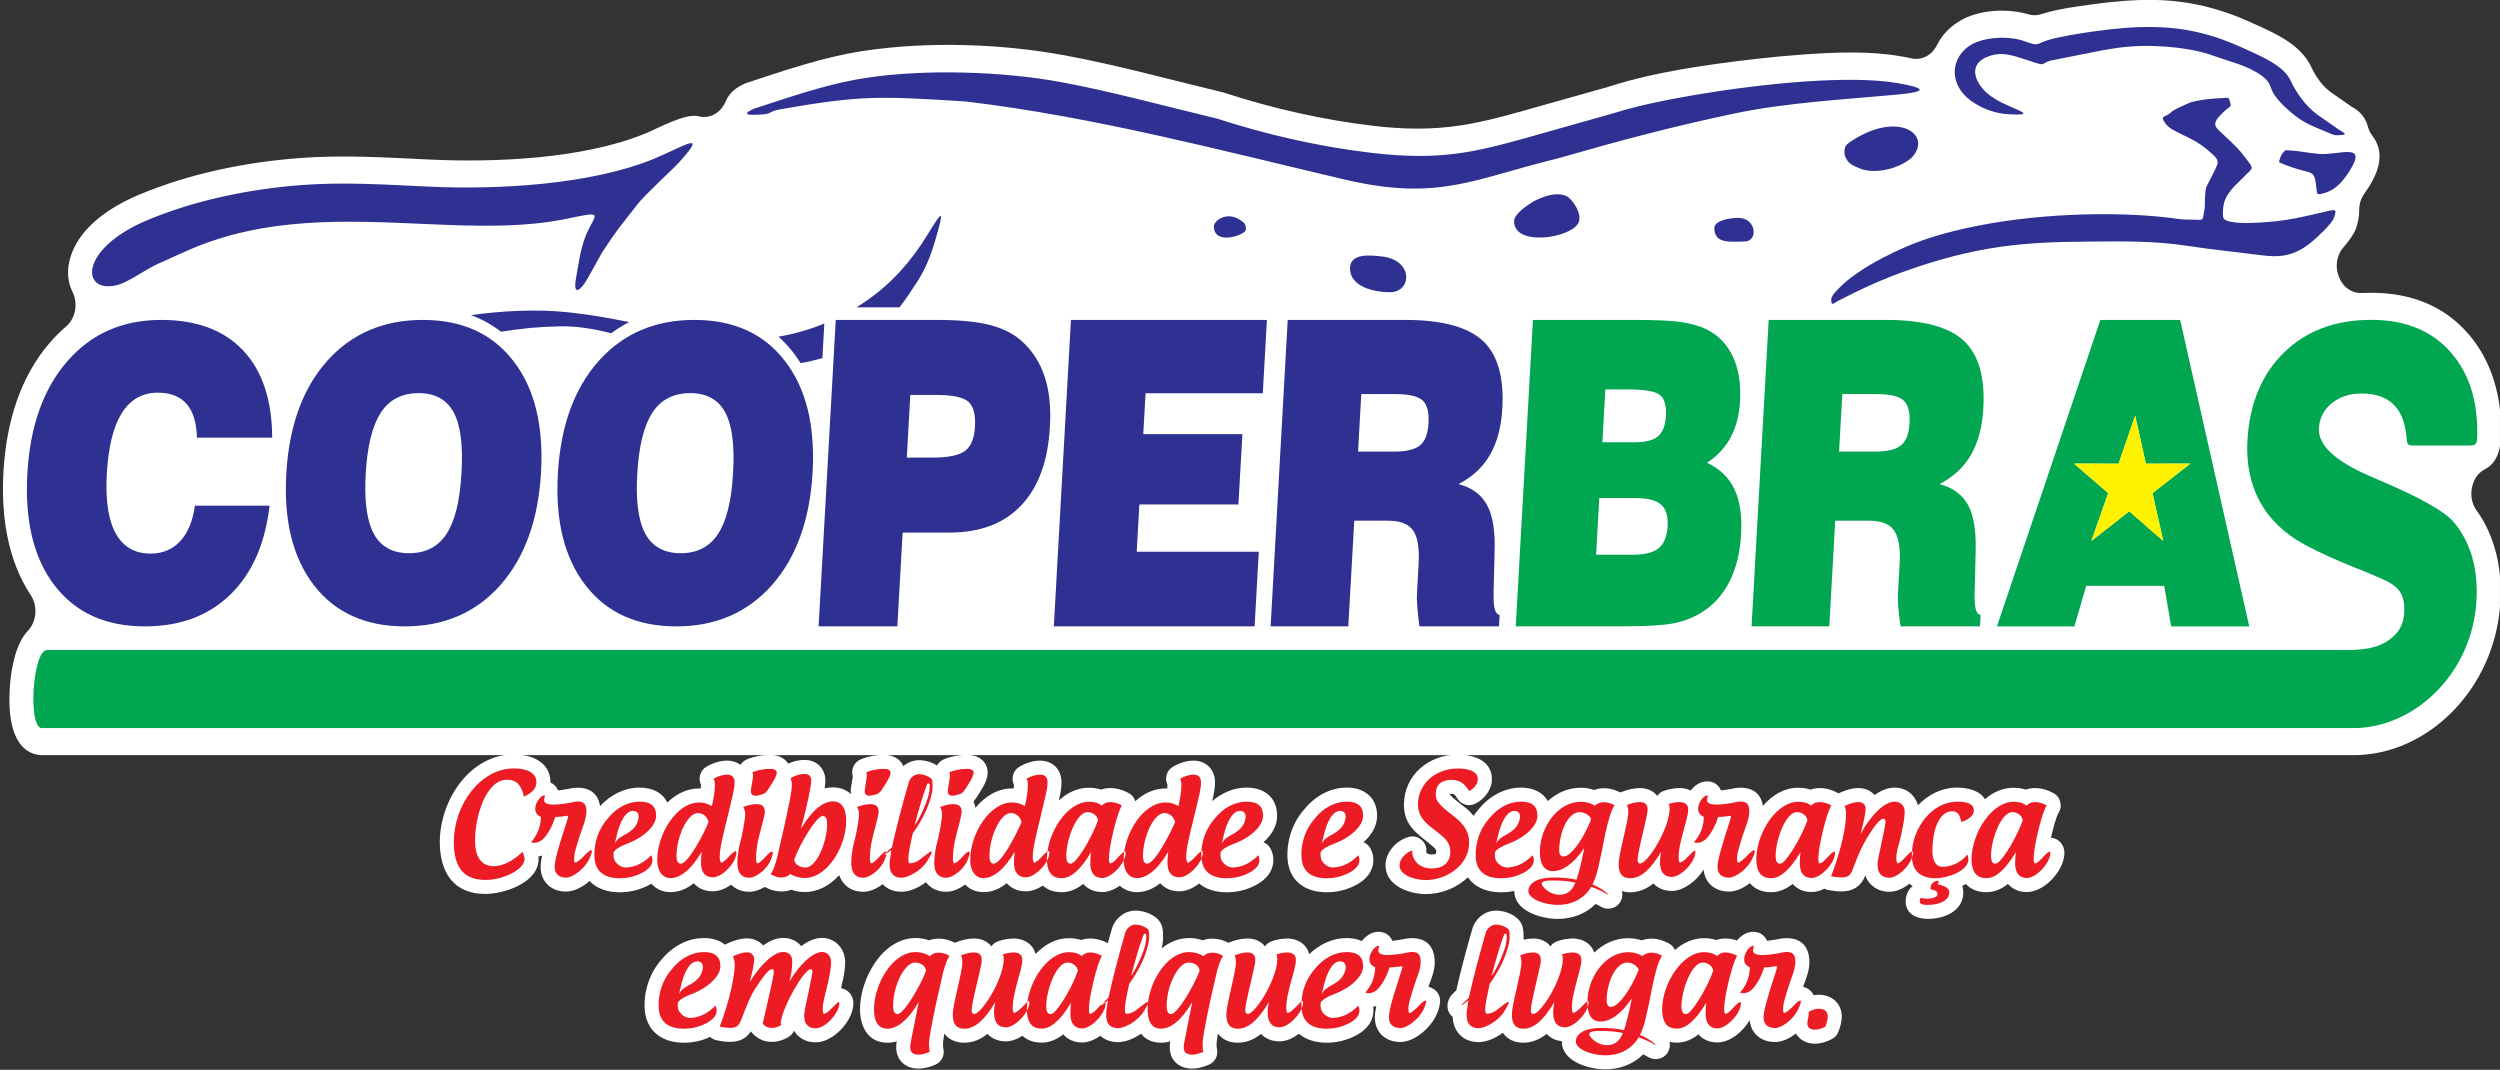 <?xml version="1.0" encoding="UTF-8"?>
<svg xmlns="http://www.w3.org/2000/svg" xmlns:xlink="http://www.w3.org/1999/xlink" width="151.9pt" height="65pt" viewBox="0 0 151.9 65" version="1.1">
<rect x="0" y="0" width="151.9" height="65" fill="#333333" stroke="none"/>
<defs>
<clipPath id="clip1">
  <path d="M 0 0 L 151.898 0 L 151.898 46 L 0 46 Z M 0 0 "/>
</clipPath>
</defs>
<g id="surface1">
<g clip-path="url(#clip1)" clip-rule="nonzero">
<path style=" stroke:none;fill-rule:evenodd;fill:rgb(100%,100%,100%);fill-opacity:1;" d="M 74.316 5.613 L 74.266 5.602 C 71.07 4.836 67.895 3.953 64.668 3.359 C 60.809 2.648 56.398 2.508 52.516 3.086 C 50.105 3.445 47.742 4.254 45.41 5.023 L 45.355 5.039 L 45.297 5.062 C 45.242 5.09 45.184 5.117 45.121 5.145 C 44.977 5.215 44.828 5.297 44.695 5.398 C 44.434 5.586 44.219 5.855 44.086 6.172 C 43.789 6.871 43.121 7.238 42.453 7.066 C 41.652 6.859 40.02 7.777 39.242 8.098 C 35.48 9.652 30.129 9.883 26.129 9.695 C 23.469 9.57 20.793 9.398 18.137 9.609 C 14.871 9.863 11.527 10.543 8.453 11.828 C 7.234 12.34 5.914 13.105 5.039 14.211 C 4.281 15.164 3.812 16.523 4.402 17.727 C 4.758 18.449 4.594 19.34 4.012 19.84 C 3.676 20.125 3.363 20.441 3.066 20.777 C 1.203 22.91 0.387 25.691 0.211 28.641 C 0.059 31.281 0.434 33.98 1.859 36.145 C 2.309 36.82 2.234 37.758 1.688 38.336 C 0.961 39.094 0.68 40.602 0.602 41.676 C 0.5 43.113 0.578 45.312 2.062 45.805 C 2.219 45.855 2.383 45.883 2.543 45.883 L 143.004 45.883 C 147.527 45.883 151.578 41.844 151.914 36.688 C 151.988 35.543 151.902 34.391 151.578 33.301 C 151.336 32.473 150.973 31.703 150.484 31.027 C 150.191 30.617 150.094 30.125 150.199 29.613 C 150.305 29.102 150.586 28.711 151.012 28.492 C 151.762 28.102 151.965 27.199 151.973 26.328 C 151.992 24.09 151.422 22.004 150.039 20.359 C 148.453 18.48 146.316 17.789 144.07 17.789 C 143.883 17.789 143.691 17.793 143.504 17.801 C 142.891 17.832 142.355 17.453 142.109 16.82 C 141.859 16.188 141.977 15.484 142.41 14.996 C 142.664 14.707 142.996 14.285 143.137 13.91 C 143.266 13.562 143.348 13.184 143.344 12.809 C 143.34 12.402 143.445 12.055 143.672 11.742 C 143.766 11.613 143.852 11.484 143.938 11.352 C 144.496 10.465 144.887 9.383 144.258 8.41 C 144.223 8.355 144.184 8.305 144.145 8.25 C 144.008 8.07 143.922 7.887 143.863 7.66 C 143.777 7.34 143.609 7.055 143.383 6.84 C 143.289 6.75 143.191 6.672 143.086 6.605 C 143.008 6.555 142.926 6.508 142.848 6.457 C 142.828 6.445 142.812 6.438 142.797 6.422 L 141.602 5.59 C 141.578 5.574 141.566 5.562 141.547 5.547 C 141.094 5.199 140.695 4.641 140.445 4.094 C 139.785 2.668 138.199 2.02 136.953 1.445 C 134.953 0.516 133.023 0.031 130.855 -0.004 C 129.594 -0.023 128.336 0.098 127.086 0.27 C 126.086 0.406 125.039 0.547 124.07 0.844 C 124.051 0.848 124.035 0.855 124.02 0.859 C 123.754 0.945 123.512 0.949 123.246 0.871 C 122.023 0.504 120.344 0.574 119.195 1.203 C 118.574 1.543 118.035 2.051 117.691 2.738 C 117.379 3.363 116.777 3.68 116.152 3.547 C 115.938 3.5 115.719 3.457 115.496 3.422 C 113.598 3.086 111.488 3.176 109.566 3.312 C 108.613 3.379 107.66 3.469 106.703 3.578 C 103.789 3.918 100.641 4.344 97.816 5.246 C 97.797 5.254 97.789 5.258 97.773 5.262 L 93.746 6.395 C 92.109 6.859 90.453 7.355 88.777 7.617 C 86.996 7.891 85.281 7.859 83.496 7.652 C 80.414 7.293 77.344 6.598 74.363 5.629 Z M 74.316 5.613 "/>
</g>
<path style=" stroke:none;fill-rule:evenodd;fill:rgb(0%,65.039%,31.372%);fill-opacity:1;" d="M 145.219 38.84 C 145.746 38.441 146.031 37.973 146.078 37.246 C 146.176 35.75 145.387 35.465 144.383 35.023 C 144.039 34.871 143.637 34.707 143.164 34.52 C 141.922 34.027 140.871 33.547 140.023 33.086 C 138.801 32.426 137.891 31.551 137.305 30.469 C 136.715 29.383 136.465 28.113 136.559 26.672 C 136.703 24.461 137.453 22.699 138.801 21.395 C 140.148 20.09 141.906 19.434 144.07 19.434 C 146.191 19.434 147.828 20.121 148.984 21.496 C 150.016 22.719 150.535 24.324 150.52 26.316 C 150.516 27.012 150.488 27.07 149.953 27.07 L 146.914 27.07 C 146.191 27.07 146.281 27.098 146.199 26.383 C 146.117 25.645 145.883 25.078 145.531 24.68 C 145.078 24.168 144.402 23.91 143.488 23.91 C 142.762 23.91 142.16 24.109 141.676 24.504 C 141.199 24.895 140.938 25.395 140.898 26 C 140.828 27.027 141.852 27.996 143.953 28.91 C 145.148 29.43 146.324 29.918 147.469 30.559 C 148.238 30.984 148.77 31.355 149.047 31.676 C 149.578 32.277 149.953 33 150.203 33.824 C 150.441 34.645 150.531 35.562 150.465 36.566 C 150.18 40.98 146.656 44.238 143.004 44.238 L 2.543 44.238 C 1.676 44.238 1.984 39.496 2.855 39.496 L 141.734 39.496 C 142.852 39.496 144.223 39.594 145.219 38.84 Z M 145.219 38.84 "/>
<path style=" stroke:none;fill-rule:evenodd;fill:rgb(18.042%,18.822%,57.227%);fill-opacity:1;" d="M 11.844 30.723 L 16.379 30.723 C 16.109 33.047 15.312 34.852 13.988 36.133 C 12.664 37.418 10.934 38.059 8.805 38.059 C 6.418 38.059 4.582 37.227 3.316 35.57 C 2.043 33.91 1.496 31.637 1.664 28.75 C 1.832 25.871 2.645 23.598 4.102 21.938 C 5.555 20.27 7.453 19.438 9.793 19.438 C 11.949 19.438 13.609 20.059 14.773 21.293 C 15.938 22.531 16.527 24.301 16.539 26.594 L 11.965 26.594 C 11.945 25.691 11.742 25.012 11.344 24.547 C 10.945 24.09 10.363 23.859 9.594 23.859 C 8.656 23.859 7.93 24.266 7.414 25.078 C 6.895 25.891 6.586 27.117 6.492 28.754 C 6.398 30.363 6.574 31.578 7.027 32.402 C 7.477 33.223 8.184 33.637 9.145 33.637 C 9.887 33.637 10.488 33.383 10.953 32.879 C 11.414 32.375 11.715 31.66 11.844 30.723 Z M 22.223 28.754 C 22.121 30.426 22.289 31.652 22.715 32.438 C 23.141 33.219 23.855 33.613 24.859 33.613 C 25.863 33.613 26.617 33.223 27.129 32.441 C 27.641 31.664 27.945 30.438 28.039 28.754 C 28.145 27.066 27.984 25.836 27.562 25.055 C 27.145 24.273 26.434 23.887 25.434 23.887 C 24.43 23.887 23.664 24.277 23.148 25.059 C 22.629 25.848 22.32 27.074 22.223 28.754 Z M 17.398 28.75 C 17.566 25.871 18.395 23.598 19.871 21.938 C 21.359 20.27 23.297 19.438 25.691 19.438 C 28.078 19.438 29.914 20.27 31.195 21.938 C 32.484 23.598 33.039 25.871 32.871 28.75 C 32.699 31.617 31.871 33.891 30.395 35.559 C 28.914 37.223 26.98 38.059 24.594 38.059 C 22.203 38.059 20.359 37.223 19.074 35.559 C 17.789 33.891 17.227 31.617 17.398 28.75 Z M 82.516 27.441 L 84.688 27.441 C 85.453 27.441 85.984 27.312 86.289 27.051 C 86.594 26.797 86.762 26.348 86.793 25.707 C 86.836 25.047 86.715 24.586 86.441 24.332 C 86.164 24.074 85.605 23.945 84.762 23.945 L 82.711 23.945 Z M 77.203 38.055 L 78.242 19.438 L 85.367 19.438 C 87.602 19.438 89.168 19.859 90.078 20.691 C 90.988 21.523 91.387 22.891 91.281 24.801 C 91.219 25.934 90.969 26.879 90.535 27.629 C 90.105 28.383 89.469 28.973 88.621 29.414 C 89.445 29.629 90.023 30.062 90.363 30.707 C 90.707 31.352 90.855 32.297 90.812 33.543 L 90.746 36.137 C 90.746 36.152 90.754 36.176 90.754 36.195 C 90.734 36.938 90.859 37.328 91.117 37.363 L 91.078 38.055 L 86.246 38.055 C 86.184 37.609 86.141 37.219 86.117 36.887 C 86.09 36.555 86.082 36.297 86.094 36.109 L 86.195 34.25 C 86.246 33.293 86.137 32.613 85.855 32.223 C 85.578 31.828 85.062 31.637 84.312 31.637 L 82.285 31.637 L 81.922 38.055 Z M 64.031 38.055 L 65.07 19.438 L 76.977 19.438 L 76.727 23.895 L 69.605 23.895 L 69.465 26.379 L 75.488 26.379 L 75.246 30.652 L 69.227 30.652 L 69.066 33.523 L 76.484 33.523 L 76.23 38.055 Z M 55.098 27.805 L 56.633 27.805 C 57.629 27.805 58.297 27.664 58.656 27.383 C 59.008 27.109 59.203 26.617 59.242 25.902 C 59.281 25.188 59.148 24.691 58.844 24.414 C 58.535 24.133 57.867 23.996 56.848 23.996 L 55.309 23.996 Z M 49.738 38.055 L 50.781 19.438 L 56.906 19.438 C 58.266 19.438 59.332 19.539 60.113 19.738 C 60.895 19.938 61.539 20.25 62.043 20.691 C 62.703 21.273 63.172 21.992 63.461 22.852 C 63.754 23.711 63.863 24.73 63.793 25.914 C 63.684 27.992 63.102 29.59 62.055 30.699 C 61.008 31.809 59.555 32.359 57.699 32.359 L 54.844 32.359 L 54.523 38.055 Z M 38.723 28.754 C 38.621 30.426 38.785 31.652 39.215 32.438 C 39.641 33.219 40.355 33.613 41.359 33.613 C 42.363 33.613 43.117 33.223 43.629 32.441 C 44.141 31.664 44.445 30.438 44.539 28.754 C 44.645 27.066 44.484 25.836 44.062 25.055 C 43.645 24.273 42.934 23.887 41.934 23.887 C 40.93 23.887 40.164 24.277 39.648 25.059 C 39.129 25.848 38.82 27.074 38.723 28.754 Z M 33.898 28.75 C 34.066 25.871 34.895 23.598 36.371 21.938 C 37.859 20.27 39.797 19.438 42.191 19.438 C 44.578 19.438 46.414 20.27 47.695 21.938 C 48.984 23.598 49.539 25.871 49.371 28.75 C 49.199 31.617 48.371 33.891 46.895 35.559 C 45.414 37.223 43.48 38.059 41.094 38.059 C 38.703 38.059 36.859 37.223 35.574 35.559 C 34.289 33.891 33.727 31.617 33.898 28.75 Z M 33.898 28.75 "/>
<path style=" stroke:none;fill-rule:evenodd;fill:rgb(0%,65.039%,31.372%);fill-opacity:1;" d="M 96.98 33.707 L 99.195 33.707 C 99.93 33.707 100.453 33.574 100.785 33.301 C 101.109 33.035 101.289 32.59 101.324 31.973 C 101.359 31.355 101.227 30.918 100.922 30.656 C 100.621 30.391 100.094 30.262 99.348 30.262 L 97.172 30.262 Z M 97.363 26.871 L 99.336 26.871 C 99.996 26.871 100.469 26.75 100.746 26.504 C 101.035 26.258 101.191 25.848 101.223 25.266 C 101.258 24.648 101.137 24.23 100.859 24 C 100.578 23.773 99.914 23.66 98.867 23.66 L 97.539 23.66 Z M 92.098 38.055 L 93.141 19.438 L 99.246 19.438 C 100.559 19.438 101.516 19.48 102.113 19.562 C 102.703 19.652 103.215 19.789 103.633 19.984 C 104.371 20.336 104.914 20.891 105.277 21.637 C 105.637 22.387 105.785 23.297 105.727 24.367 C 105.68 25.211 105.492 25.941 105.156 26.574 C 104.82 27.199 104.34 27.715 103.715 28.117 C 104.484 28.473 105.039 29.004 105.379 29.711 C 105.715 30.418 105.855 31.336 105.789 32.469 C 105.73 33.574 105.492 34.531 105.078 35.348 C 104.664 36.156 104.098 36.785 103.371 37.223 C 102.883 37.527 102.328 37.742 101.719 37.867 C 101.102 37.992 100.094 38.055 98.688 38.055 Z M 92.098 38.055 "/>
<path style=" stroke:none;fill-rule:evenodd;fill:rgb(0%,65.039%,31.372%);fill-opacity:1;" d="M 111.742 27.441 L 113.914 27.441 C 114.676 27.441 115.203 27.312 115.512 27.051 C 115.816 26.797 115.988 26.348 116.023 25.707 C 116.059 25.047 115.941 24.586 115.664 24.332 C 115.391 24.074 114.828 23.945 113.988 23.945 L 111.938 23.945 Z M 106.426 38.055 L 107.465 19.438 L 114.594 19.438 C 116.824 19.438 118.398 19.859 119.305 20.691 C 120.211 21.523 120.613 22.891 120.508 24.801 C 120.441 25.934 120.191 26.879 119.762 27.629 C 119.328 28.383 118.691 28.973 117.848 29.414 C 118.664 29.629 119.246 30.062 119.59 30.707 C 119.934 31.352 120.078 32.297 120.039 33.543 L 119.977 36.137 C 119.977 36.152 119.977 36.176 119.98 36.195 C 119.961 36.938 120.078 37.328 120.344 37.363 L 120.305 38.055 L 115.477 38.055 C 115.41 37.609 115.367 37.219 115.34 36.887 C 115.312 36.555 115.309 36.297 115.316 36.109 L 115.422 34.25 C 115.477 33.293 115.359 32.613 115.078 32.223 C 114.801 31.828 114.285 31.637 113.539 31.637 L 111.508 31.637 L 111.148 38.055 Z M 106.426 38.055 "/>
<path style=" stroke:none;fill-rule:evenodd;fill:rgb(0%,65.039%,31.372%);fill-opacity:1;" d="M 121.336 38.059 L 127.617 19.438 L 132.465 19.438 L 136.664 38.059 L 131.922 38.059 L 131.496 35.598 L 126.758 35.598 L 126.039 38.059 Z M 129.734 25.258 L 130.383 28.172 L 133.09 28.168 L 130.785 29.961 L 131.441 32.871 L 129.371 31.066 L 127.07 32.871 L 128.094 29.961 L 126.016 28.168 L 128.723 28.172 Z M 129.734 25.258 "/>
<path style=" stroke:none;fill-rule:evenodd;fill:rgb(100%,94.922%,0%);fill-opacity:1;" d="M 129.734 25.258 L 130.383 28.172 L 133.09 28.168 L 130.785 29.961 L 131.441 32.871 L 129.371 31.066 L 127.07 32.871 L 128.094 29.961 L 126.016 28.168 L 128.723 28.172 Z M 129.734 25.258 "/>
<path style=" stroke:none;fill-rule:evenodd;fill:rgb(18.042%,18.822%,57.227%);fill-opacity:1;" d="M 45.746 6.977 C 47.145 6.957 46.477 6.809 47.441 6.637 C 52.309 5.785 53.441 5.836 58.664 6.164 C 66.441 7.09 74.008 9.098 81.641 10.895 C 87.445 12.262 89.516 10.867 94.652 9.625 C 98.391 8.547 101.648 7.68 105.461 6.879 C 106.996 6.559 108.676 6.348 110.355 6.18 C 112.016 6.016 113.684 5.895 115.242 5.75 C 117.359 5.555 116.828 5.32 115.277 5.047 C 113.902 4.805 111.871 4.801 109.656 4.953 C 105.387 5.254 100.426 6.117 98.164 6.844 L 94.102 7.992 C 89.953 9.164 87.91 9.82 83.348 9.289 C 80.121 8.914 76.855 8.152 73.965 7.211 C 70.867 6.469 67.566 5.562 64.438 4.984 C 60.918 4.336 56.246 4.191 52.707 4.719 C 50.723 5.012 48.945 5.57 45.816 6.602 C 45.508 6.734 45.07 6.984 45.746 6.977 Z M 8.957 13.375 C 4.75 15.133 4.895 17.918 7.168 17.309 C 7.793 17.141 8.855 16.371 9.566 16.043 L 11.312 15.258 C 16.098 13.117 21.121 13.406 25.898 13.613 C 28.91 13.746 31.82 13.844 34.508 13.277 C 36.504 12.855 36.281 12.934 35.805 13.852 C 35.289 14.84 35.195 15.848 35.008 16.848 C 34.777 18.098 35.309 17.621 35.715 16.898 L 36.586 15.336 C 37.555 13.855 37.699 13.75 38.727 12.422 C 39.211 11.797 40.824 10.348 41.273 9.852 C 43.078 7.859 41.539 8.898 39.742 9.645 C 35.891 11.234 30.203 11.535 26.07 11.34 C 23.461 11.219 20.867 11.043 18.234 11.25 C 14.977 11.508 11.746 12.207 8.957 13.375 Z M 131.574 7.508 C 131.984 8.062 133.078 8.234 134.062 9.051 C 134.914 9.766 134.871 9.746 134.449 10.586 L 134.055 11.363 C 133.992 11.578 133.969 11.957 133.969 12.316 C 133.973 12.629 133.941 12.789 133.91 12.945 C 133.809 13.441 133.898 13.348 133.246 13.348 C 132.254 13.352 132.535 13.285 131.031 13.148 C 129.426 13.008 127.672 12.977 125.906 13.055 C 123.684 13.152 121.445 13.422 119.469 13.863 C 117.562 14.285 116.129 14.766 114.434 15.648 C 113.305 16.234 112.242 16.934 111.594 17.66 C 111.414 17.859 111.273 18.012 111.266 18.203 C 111.254 18.633 111.453 18.414 111.633 18.305 C 113.102 17.547 114.336 16.984 115.766 16.473 C 117.617 15.809 119.539 15.281 121.523 15 C 123.266 14.75 124.953 14.691 126.852 14.68 C 128.914 14.664 130.891 14.625 132.934 14.941 C 134.391 15.168 135.945 15.32 137.43 15.512 C 138.453 15.641 139.316 15.598 140.355 14.785 C 140.703 14.512 141.66 13.629 141.789 13.27 C 141.996 12.727 141.945 12.711 141.438 12.824 C 140.289 13.09 139.336 13.336 138.152 13.457 C 137.289 13.543 136.199 13.605 135.574 13.48 C 135.055 13.379 135.055 13.258 135.066 12.883 C 135.086 12.281 135.199 11.953 135.734 11.344 L 136.297 10.789 C 136.91 10.121 137.02 10.371 136.414 9.562 C 136.102 9.137 135.797 8.836 135.211 8.289 C 134.59 7.703 134.266 7.586 135.102 6.805 C 135.523 6.406 135.594 6.527 135.504 6.219 C 135.41 5.879 135.441 5.941 135.012 5.961 C 134.32 5.984 133.578 6.074 133.078 6.227 L 132.441 6.512 C 132.066 6.684 131.941 6.793 131.852 6.875 C 131.57 7.125 131.203 7.004 131.574 7.508 Z M 123.078 2.527 C 122.062 2.145 120.613 2.254 119.828 2.684 C 118.539 3.391 118.32 5.086 119.766 6.129 C 120.414 6.594 121.203 6.895 122.039 6.941 C 123.453 7.02 122.988 6.84 122.133 6.469 C 121.539 6.215 120.816 5.855 120.391 5.297 C 119.758 4.461 119.961 3.809 120.656 3.492 C 121.414 3.148 122.012 3.281 122.758 3.516 C 123.047 3.605 123.344 3.707 123.574 3.781 C 124.32 4.023 124.004 3.855 124.586 3.684 L 127.176 3.168 C 128.688 2.867 129.688 2.727 131.285 2.816 C 132.504 2.879 133.703 3.082 134.637 3.438 C 135.277 3.68 136.555 3.961 137.406 4.59 C 138.371 5.301 137.453 5.352 139.289 6.902 C 140.004 7.508 140.641 7.707 141.453 8.055 C 141.82 8.211 141.82 8.223 142.066 8.215 C 142.785 8.199 142.387 8.066 142.062 7.844 L 140.797 6.961 C 140.078 6.434 139.508 5.617 139.156 4.859 C 138.746 3.98 137.363 3.41 136.41 2.969 C 134.461 2.07 132.785 1.672 130.828 1.641 C 129.637 1.621 128.441 1.738 127.262 1.902 C 126.27 2.039 125.102 2.234 124.445 2.434 C 123.734 2.648 123.91 2.84 123.078 2.527 Z M 112.07 9.234 C 112.07 9.473 112.109 9.508 112.184 9.652 C 112.344 9.965 112.629 10.078 112.969 10.223 C 113.848 10.602 115.246 10.289 116.016 9.691 C 116.172 9.57 116.121 9.625 116.246 9.473 C 117.352 8.129 115.289 6.73 112.496 8.57 C 112.211 8.758 112.07 8.852 112.07 9.234 Z M 91.996 13.441 C 91.996 15.027 95.477 14.449 95.902 13.547 C 96.129 13.07 95.711 12.367 95.359 12.043 C 94.73 11.473 93.43 12.059 93.008 12.344 C 92.68 12.559 91.996 13.031 91.996 13.441 Z M 138.73 9.965 C 140.527 10.711 140.605 10.137 140.742 11.414 C 140.785 11.848 140.758 11.887 141.367 11.684 C 142.004 11.473 142.445 10.879 142.758 10.391 C 143.891 8.609 142.148 9.445 140.895 9.352 C 140.234 9.301 139.789 9.18 139.184 9.145 C 138.859 9.125 138.863 9.082 138.695 9.309 C 138.617 9.414 138.578 9.48 138.535 9.617 C 138.449 9.891 138.434 9.84 138.73 9.965 Z M 82.027 16.316 C 82.027 17.363 83.352 17.754 84.457 17.754 C 85.797 17.754 85.891 15.809 83.984 15.586 C 83.246 15.5 82.027 15.363 82.027 16.316 Z M 104.164 13.855 C 104.164 14.848 105.164 14.676 105.988 14.676 C 106.852 14.676 106.723 13.238 105.621 13.238 C 105.074 13.238 104.164 13.406 104.164 13.855 Z M 73.754 13.75 C 73.754 14.957 75.699 14.27 75.699 13.957 C 75.699 13.621 75.629 13.562 75.395 13.395 C 74.539 12.789 73.754 13.422 73.754 13.75 Z M 34.547 18.977 C 32.637 18.773 30.543 18.879 28.609 19.148 C 29.262 19.383 29.871 19.715 30.445 20.156 C 31.648 19.957 32.852 19.844 34.043 19.828 C 35.121 19.812 36.137 19.992 37.137 20.25 C 37.488 19.988 37.852 19.762 38.227 19.57 C 37.098 19.34 35.895 19.121 34.547 18.977 Z M 48.645 22.062 C 49.086 21.992 49.527 21.887 49.969 21.754 L 50.086 19.656 C 49.188 20.027 48.254 20.293 47.305 20.457 C 47.621 20.742 47.922 21.066 48.207 21.43 C 48.363 21.637 48.512 21.848 48.645 22.062 Z M 54.652 18.672 C 54.969 18.273 55.297 17.789 55.723 17.133 C 56.262 16.297 56.574 15.477 56.852 14.512 C 57.371 12.707 57.305 12.707 56.383 14.215 C 55.867 15.066 55.309 15.816 54.703 16.48 C 53.914 17.344 53.035 18.062 52.039 18.672 Z M 54.652 18.672 "/>
<path style=" stroke:none;fill-rule:evenodd;fill:rgb(100%,100%,100%);fill-opacity:1;" d="M 79.234 49.188 C 79.879 48.395 80.789 47.855 81.832 47.855 C 82.906 47.855 83.684 48.469 83.672 49.586 C 83.668 50.207 83.324 50.746 82.848 51.176 C 83.031 51.246 83.172 51.379 83.277 51.562 C 83.543 52.062 83.496 52.684 83.148 53.152 C 82.906 53.465 82.578 53.699 82.242 53.848 C 81.723 54.094 81.172 54.215 80.602 54.215 C 79.27 54.215 78.289 53.496 78.227 52.113 C 78.18 51.055 78.535 49.988 79.234 49.188 Z M 110.195 60.469 C 110.305 60.449 110.414 60.441 110.523 60.441 C 111.305 60.441 111.906 60.969 111.906 61.77 C 111.906 62.078 111.816 62.391 111.703 62.68 C 111.633 62.875 111.508 63.02 111.324 63.121 C 111.008 63.301 110.633 63.414 110.266 63.414 C 109.773 63.414 109.344 63.191 109.121 62.797 C 108.73 63.102 108.277 63.312 107.848 63.312 C 106.977 63.312 106.387 62.77 106.309 61.988 C 105.883 62.719 105.086 63.34 104.348 63.34 C 103.852 63.34 103.461 63.152 103.199 62.848 C 102.844 63.129 102.441 63.324 101.988 63.348 C 101.973 63.348 101.961 63.348 101.945 63.348 L 101.859 63.348 C 101.703 63.348 101.566 63.332 101.438 63.305 C 101.453 63.367 101.461 63.43 101.461 63.504 C 101.461 63.969 101.078 64.352 100.609 64.352 C 100.277 64.352 100.133 64.203 99.871 64.078 C 99.859 64.07 99.852 64.066 99.84 64.062 C 99.242 64.664 98.422 64.973 97.539 64.973 C 96.555 64.973 94.898 64.512 94.898 63.285 C 94.898 63.277 94.898 63.27 94.898 63.262 C 94.508 63.223 94.199 63.062 93.973 62.82 C 93.57 63.141 93.105 63.355 92.562 63.355 C 91.98 63.355 91.566 63.125 91.312 62.75 C 90.859 63.086 90.316 63.32 89.832 63.32 C 88.91 63.32 88.293 62.684 88.266 61.781 C 87.855 61.48 87.828 60.812 88.281 60.367 C 88.348 60.305 88.414 60.242 88.48 60.18 C 88.77 58.914 89.105 57.656 89.473 56.391 C 89.574 56.078 89.789 55.789 90.062 55.598 C 90.336 55.398 90.672 55.309 91.012 55.332 C 91.441 55.363 91.82 55.504 92.16 55.77 C 92.191 55.797 92.219 55.82 92.246 55.852 C 92.402 56.012 92.504 56.211 92.539 56.43 C 92.539 56.434 92.539 56.441 92.539 56.445 C 92.566 56.586 92.574 56.727 92.574 56.867 C 92.574 56.945 92.574 57.023 92.57 57.094 C 92.766 57.047 92.961 57.023 93.152 57.023 C 93.605 57.023 93.977 57.199 94.207 57.5 C 94.305 57.355 94.441 57.254 94.613 57.191 C 94.91 57.082 95.281 57.023 95.594 57.023 C 95.613 57.023 95.629 57.023 95.648 57.023 C 96.234 57.062 96.699 57.367 96.867 57.879 C 97.414 57.348 98.121 57.004 98.934 57.004 C 99.215 57.004 99.488 57.051 99.746 57.137 C 99.938 57.066 100.141 57.031 100.344 57.031 C 100.715 57.031 101.066 57.141 101.391 57.316 C 101.566 57.41 101.691 57.547 101.766 57.723 C 102.27 57.285 102.867 57.004 103.535 57.004 C 103.797 57.004 104.047 57.039 104.285 57.117 C 104.453 57.055 104.645 57.023 104.828 57.023 C 105.078 57.023 105.316 57.066 105.539 57.145 C 105.844 56.77 106.281 56.535 106.746 56.641 C 107.039 56.703 107.262 56.906 107.359 57.164 C 107.574 57.145 107.809 57.105 107.938 57.082 C 108.766 56.883 109.691 57.008 109.898 58.031 C 110.047 58.77 109.777 59.324 109.559 59.957 C 109.664 59.98 109.773 60.027 109.883 60.105 C 110.039 60.211 110.137 60.336 110.195 60.469 Z M 82.746 57.18 C 83.055 56.781 83.496 56.531 83.984 56.641 C 84.273 56.703 84.496 56.906 84.598 57.164 C 84.809 57.145 85.039 57.105 85.168 57.082 C 86.004 56.883 86.922 57.008 87.133 58.031 C 87.285 58.77 87.012 59.324 86.793 59.957 C 86.902 59.98 87.008 60.027 87.121 60.105 C 87.711 60.512 87.496 61.191 87.254 61.711 C 86.898 62.465 85.945 63.312 85.082 63.312 C 84.07 63.312 83.434 62.574 83.547 61.59 C 83.566 61.438 83.59 61.281 83.621 61.125 C 83.562 61.145 83.496 61.16 83.434 61.176 C 83.492 61.559 83.398 61.961 83.148 62.293 C 82.906 62.605 82.578 62.84 82.242 62.988 C 81.723 63.234 81.172 63.355 80.602 63.355 C 79.934 63.355 79.344 63.172 78.918 62.809 C 78.562 63.086 78.152 63.273 77.738 63.273 C 77.262 63.273 76.887 63.102 76.621 62.82 C 76.223 63.141 75.758 63.355 75.215 63.355 C 74.66 63.355 74.258 63.145 74.004 62.801 C 73.996 62.812 73.996 62.82 73.996 62.828 C 73.961 63.047 73.918 63.273 73.918 63.492 C 73.918 63.582 73.934 63.676 73.949 63.766 C 74.02 64.164 73.809 64.547 73.434 64.699 C 73.121 64.828 72.781 64.93 72.441 64.93 C 71.645 64.93 71.074 64.434 71.074 63.629 C 71.074 63.508 71.09 63.391 71.105 63.273 C 70.93 63.324 70.742 63.355 70.543 63.355 C 69.996 63.355 69.598 63.145 69.328 62.812 C 68.891 63.113 68.387 63.32 67.93 63.32 C 67.492 63.32 67.121 63.18 66.855 62.934 C 66.508 63.18 66.121 63.34 65.746 63.34 C 65.254 63.34 64.863 63.152 64.602 62.848 C 64.246 63.129 63.844 63.324 63.391 63.348 C 63.371 63.348 63.363 63.348 63.348 63.348 L 63.262 63.348 C 62.777 63.348 62.402 63.191 62.121 62.934 C 61.812 63.137 61.465 63.273 61.117 63.273 C 60.641 63.273 60.266 63.102 59.996 62.82 C 59.602 63.141 59.137 63.355 58.594 63.355 C 58.039 63.355 57.637 63.145 57.379 62.801 C 57.379 62.809 57.371 62.82 57.371 62.828 C 57.336 63.047 57.297 63.273 57.297 63.492 C 57.297 63.582 57.312 63.676 57.328 63.766 C 57.398 64.164 57.188 64.547 56.812 64.699 C 56.496 64.828 56.16 64.93 55.82 64.93 C 55.023 64.93 54.453 64.43 54.453 63.629 C 54.453 63.508 54.465 63.391 54.484 63.273 C 54.305 63.324 54.121 63.355 53.922 63.355 C 52.734 63.355 52.254 62.367 52.254 61.316 C 52.254 59.5 53.594 56.996 55.637 56.996 C 55.914 56.996 56.191 57.043 56.453 57.133 C 56.641 57.062 56.844 57.031 57.055 57.031 C 57.395 57.031 57.723 57.129 58.02 57.285 C 58.035 57.273 58.055 57.266 58.074 57.258 C 58.414 57.121 58.812 57.023 59.184 57.023 C 59.637 57.023 60.004 57.199 60.234 57.5 C 60.332 57.355 60.473 57.254 60.645 57.191 C 60.941 57.082 61.309 57.023 61.621 57.023 C 61.645 57.023 61.66 57.023 61.68 57.023 C 62.293 57.062 62.781 57.402 62.918 57.965 C 63.469 57.395 64.152 57.004 64.938 57.004 C 65.199 57.004 65.453 57.039 65.688 57.117 C 65.863 57.055 66.043 57.023 66.234 57.023 C 66.617 57.023 66.973 57.129 67.312 57.301 C 67.395 56.996 67.48 56.695 67.57 56.391 C 67.668 56.078 67.895 55.789 68.16 55.598 C 68.434 55.398 68.773 55.309 69.109 55.332 C 69.535 55.363 69.914 55.504 70.258 55.77 C 70.289 55.797 70.32 55.82 70.348 55.852 C 70.504 56.012 70.605 56.215 70.637 56.434 C 70.641 56.438 70.641 56.441 70.641 56.441 C 70.664 56.586 70.668 56.723 70.668 56.867 C 70.668 57.008 70.664 57.145 70.652 57.258 C 70.637 57.375 70.617 57.496 70.59 57.617 C 71.062 57.234 71.621 56.996 72.258 56.996 C 72.539 56.996 72.812 57.043 73.074 57.133 C 73.262 57.062 73.465 57.031 73.672 57.031 C 74.016 57.031 74.344 57.129 74.641 57.285 C 74.66 57.273 74.672 57.266 74.695 57.258 C 75.035 57.121 75.434 57.023 75.805 57.023 C 76.258 57.023 76.629 57.199 76.859 57.5 C 76.957 57.355 77.094 57.254 77.266 57.191 C 77.562 57.082 77.93 57.023 78.246 57.023 C 78.266 57.023 78.281 57.023 78.297 57.023 C 78.922 57.062 79.41 57.41 79.547 57.98 C 80.164 57.383 80.949 56.996 81.832 56.996 C 82.172 56.996 82.484 57.059 82.746 57.18 Z M 44.055 57.402 C 44.098 57.371 44.145 57.344 44.195 57.324 C 44.562 57.156 44.98 57.016 45.391 57.016 C 45.785 57.016 46.137 57.176 46.371 57.445 C 46.746 57.172 47.156 56.988 47.582 56.988 C 48.039 56.988 48.43 57.176 48.684 57.488 C 49.074 57.191 49.504 56.988 49.953 56.988 C 50.754 56.988 51.352 57.656 51.352 58.441 C 51.352 58.879 51.27 59.328 51.168 59.75 C 51.156 59.828 51.129 59.93 51.102 60.043 C 51.539 60.113 51.852 60.496 51.852 60.957 C 51.852 62.012 50.641 63.332 49.566 63.332 C 48.965 63.332 48.504 63.066 48.246 62.629 C 48.195 62.742 48.117 62.848 48.012 62.93 C 47.742 63.156 47.258 63.305 46.906 63.305 C 46.434 63.305 46.027 63.125 45.715 62.777 C 45.68 62.742 45.652 62.707 45.621 62.668 C 45.352 63.09 44.941 63.305 44.355 63.305 C 44.094 63.305 43.828 63.262 43.57 63.215 C 43.406 63.184 43.262 63.113 43.148 63.004 C 42.641 63.242 42.105 63.355 41.539 63.355 C 40.215 63.355 39.234 62.637 39.168 61.254 C 39.121 60.195 39.477 59.129 40.172 58.328 C 40.824 57.535 41.734 56.996 42.777 56.996 C 43.289 56.996 43.73 57.137 44.055 57.402 Z M 120.605 48.559 C 121.098 48.133 121.688 47.863 122.34 47.863 C 122.602 47.863 122.855 47.898 123.094 47.977 C 123.266 47.914 123.449 47.883 123.641 47.883 C 124.039 47.883 124.41 47.996 124.762 48.184 C 124.977 48.301 125.121 48.484 125.18 48.723 C 125.242 48.961 125.203 49.188 125.074 49.391 C 124.945 49.605 124.762 50.27 124.617 50.902 C 125.102 50.938 125.434 51.344 125.434 51.824 C 125.434 52.879 124.23 54.199 123.156 54.199 C 122.656 54.199 122.27 54.012 122.004 53.707 C 121.652 53.988 121.246 54.184 120.789 54.207 C 120.781 54.207 120.766 54.207 120.754 54.207 L 120.664 54.207 C 120.129 54.207 119.727 54.016 119.449 53.711 C 119.371 53.75 119.301 53.793 119.227 53.828 C 119.27 53.949 119.289 54.082 119.289 54.227 C 119.289 55.367 118.121 55.832 117.148 55.832 C 116.469 55.832 115.789 55.555 115.789 54.754 C 115.789 54.555 115.828 54.414 115.906 54.23 C 115.973 54.066 116.078 53.938 116.219 53.844 C 116.148 53.797 116.078 53.746 116.016 53.691 C 115.648 53.984 115.223 54.184 114.805 54.184 C 114.086 54.184 113.555 53.797 113.336 53.199 C 113.078 53.848 112.598 54.164 111.887 54.164 C 111.633 54.164 111.371 54.129 111.121 54.086 C 111.02 54.07 110.93 54.039 110.844 53.996 C 110.594 54.125 110.328 54.199 110.07 54.199 C 109.574 54.199 109.188 54.012 108.922 53.707 C 108.566 53.988 108.164 54.184 107.711 54.207 C 107.695 54.207 107.684 54.207 107.672 54.207 L 107.578 54.207 C 107.016 54.207 106.602 53.996 106.32 53.66 C 105.934 53.965 105.48 54.172 105.051 54.172 C 104.176 54.172 103.578 53.621 103.512 52.836 C 103.074 53.543 102.289 54.133 101.574 54.133 C 101.098 54.133 100.723 53.961 100.461 53.68 C 100.062 54 99.594 54.215 99.055 54.215 C 98.867 54.215 98.699 54.191 98.543 54.148 C 98.562 54.215 98.574 54.285 98.574 54.363 C 98.574 54.832 98.191 55.211 97.723 55.211 C 97.395 55.211 97.246 55.062 96.984 54.938 C 96.977 54.93 96.965 54.926 96.953 54.922 C 96.355 55.523 95.539 55.832 94.652 55.832 C 93.664 55.832 92.012 55.371 92.012 54.145 C 92.012 54.141 92.012 54.133 92.012 54.129 C 91.746 54.188 91.473 54.215 91.191 54.215 C 90.32 54.215 89.602 53.906 89.191 53.305 C 88.523 53.945 87.578 54.324 86.637 54.324 C 85.602 54.324 84.184 53.812 84.184 52.578 C 84.184 51.781 84.832 51.082 85.566 50.859 C 85.855 50.77 86.148 50.832 86.371 51.031 C 86.602 51.23 86.703 51.508 86.656 51.758 C 86.691 51.895 86.879 51.918 86.992 51.918 C 87.039 51.918 87.211 51.91 87.246 51.871 C 87.266 51.844 87.27 51.758 87.27 51.73 C 87.27 51.613 87.137 51.496 87.059 51.43 C 86.184 50.676 85.305 50.238 85.305 48.891 C 85.305 47.094 86.82 45.848 88.559 45.848 C 89.516 45.848 90.648 46.188 90.648 47.352 C 90.648 47.973 90.18 48.582 89.621 48.84 C 89.23 49.027 88.766 48.883 88.539 48.508 C 88.434 48.336 88.387 48.234 88.188 48.234 C 88.164 48.234 88.121 48.234 88.086 48.242 C 88.086 48.25 88.082 48.25 88.082 48.258 C 88.172 48.43 88.961 49.016 89.129 49.148 C 89.148 49.164 89.16 49.176 89.18 49.191 C 89.309 49.312 89.422 49.438 89.531 49.57 C 89.621 49.438 89.719 49.309 89.824 49.188 C 90.473 48.395 91.383 47.855 92.422 47.855 C 93.156 47.855 93.746 48.141 94.047 48.672 C 94.59 48.18 95.266 47.863 96.043 47.863 C 96.328 47.863 96.602 47.91 96.863 48 C 97.047 47.93 97.254 47.891 97.457 47.891 C 97.812 47.891 98.148 47.992 98.461 48.152 C 98.484 48.141 98.508 48.129 98.531 48.121 C 98.871 47.98 99.273 47.883 99.641 47.883 C 100.098 47.883 100.465 48.059 100.695 48.359 C 100.789 48.215 100.93 48.109 101.102 48.051 C 101.398 47.941 101.77 47.883 102.078 47.883 C 102.102 47.883 102.117 47.883 102.137 47.883 C 102.352 47.898 102.551 47.949 102.727 48.031 C 103.027 47.637 103.473 47.395 103.953 47.5 C 104.242 47.566 104.465 47.766 104.562 48.027 C 104.777 48.004 105.012 47.965 105.141 47.941 C 105.969 47.742 106.895 47.871 107.102 48.891 C 107.105 48.914 107.109 48.941 107.113 48.965 C 107.68 48.312 108.41 47.863 109.258 47.863 C 109.52 47.863 109.773 47.898 110.012 47.98 C 110.184 47.914 110.367 47.883 110.555 47.883 C 110.953 47.883 111.328 47.996 111.676 48.184 C 111.688 48.191 111.699 48.195 111.703 48.203 C 111.711 48.199 111.715 48.199 111.719 48.199 C 112.09 48.023 112.512 47.883 112.926 47.883 C 113.316 47.883 113.664 48.039 113.902 48.305 C 114.277 48.035 114.691 47.855 115.117 47.855 C 115.812 47.855 116.367 48.301 116.531 48.93 C 117.152 48.285 117.973 47.855 118.914 47.855 C 119.574 47.855 120.285 48.035 120.605 48.559 Z M 59.27 49.082 C 59.844 48.387 60.605 47.906 61.496 47.906 C 61.527 47.906 61.562 47.906 61.594 47.91 C 61.602 47.832 61.605 47.758 61.605 47.684 L 61.605 47.68 C 61.418 47.285 61.562 46.809 61.941 46.586 C 62.309 46.367 62.766 46.215 63.195 46.215 C 63.973 46.215 64.496 46.762 64.496 47.535 C 64.496 47.859 64.441 48.16 64.371 48.477 C 64.363 48.523 64.348 48.578 64.336 48.637 C 64.844 48.168 65.461 47.863 66.156 47.863 C 66.414 47.863 66.664 47.898 66.906 47.977 C 67.078 47.914 67.262 47.883 67.453 47.883 C 67.852 47.883 68.223 47.996 68.574 48.184 C 68.777 48.293 68.914 48.461 68.98 48.68 C 69.492 48.211 70.117 47.906 70.824 47.906 C 70.855 47.906 70.891 47.906 70.918 47.91 C 70.93 47.832 70.934 47.758 70.934 47.684 L 70.934 47.68 C 70.746 47.289 70.887 46.809 71.266 46.586 C 71.637 46.367 72.09 46.215 72.523 46.215 C 73.297 46.215 73.824 46.766 73.824 47.535 C 73.824 47.859 73.77 48.16 73.699 48.477 C 73.688 48.535 73.668 48.605 73.652 48.676 C 74.238 48.172 74.957 47.855 75.758 47.855 C 76.832 47.855 77.605 48.469 77.598 49.586 C 77.594 50.207 77.246 50.746 76.77 51.176 C 76.953 51.246 77.102 51.379 77.199 51.562 C 77.469 52.062 77.418 52.684 77.07 53.152 C 76.828 53.465 76.496 53.699 76.164 53.848 C 75.645 54.098 75.098 54.215 74.523 54.215 C 73.863 54.215 73.281 54.039 72.859 53.684 C 72.496 53.965 72.078 54.156 71.66 54.156 C 71.152 54.156 70.762 53.969 70.496 53.664 C 70.09 53.988 69.621 54.207 69.09 54.207 C 68.656 54.207 68.309 54.059 68.039 53.816 C 67.711 54.047 67.34 54.199 66.969 54.199 C 66.469 54.199 66.082 54.012 65.816 53.707 C 65.465 53.988 65.062 54.184 64.609 54.207 C 64.594 54.207 64.582 54.207 64.566 54.207 L 64.48 54.207 C 64.008 54.207 63.637 54.059 63.359 53.809 C 63.039 54.02 62.691 54.156 62.336 54.156 C 61.824 54.156 61.438 53.969 61.168 53.664 C 60.766 53.988 60.289 54.207 59.762 54.207 C 59.289 54.207 58.914 54.031 58.641 53.746 C 58.289 54.008 57.887 54.184 57.488 54.184 C 56.949 54.184 56.531 53.961 56.262 53.605 C 55.805 53.945 55.262 54.184 54.773 54.184 C 54.293 54.184 53.902 54.012 53.629 53.723 C 53.27 53.996 52.852 54.184 52.445 54.184 C 51.711 54.184 51.199 53.777 50.988 53.176 C 50.43 53.789 49.719 54.199 48.887 54.199 C 48.609 54.199 48.332 54.152 48.07 54.062 C 47.883 54.133 47.68 54.164 47.469 54.164 C 47.117 54.164 46.773 54.059 46.465 53.891 C 46.164 54.07 45.844 54.184 45.527 54.184 C 45.066 54.184 44.691 54.02 44.422 53.754 C 44.078 54 43.691 54.156 43.316 54.156 C 42.809 54.156 42.414 53.969 42.156 53.664 C 41.746 53.988 41.277 54.207 40.746 54.207 C 40.246 54.207 39.852 54.008 39.578 53.695 C 39.48 53.754 39.383 53.805 39.281 53.848 C 38.766 54.098 38.219 54.215 37.645 54.215 C 36.887 54.215 36.246 53.984 35.82 53.531 C 35.398 53.902 34.883 54.172 34.395 54.172 C 33.379 54.172 32.746 53.438 32.863 52.449 C 32.871 52.297 32.902 52.141 32.938 51.984 C 32.863 52.008 32.789 52.027 32.711 52.039 C 32.719 52.094 32.723 52.145 32.723 52.199 C 32.723 53.625 30.656 54.316 29.477 54.316 C 27.531 54.316 26.723 52.965 26.723 51.16 C 26.723 48.668 28.516 45.836 31.227 45.836 C 32.289 45.836 33.445 46.301 33.445 47.535 C 33.445 47.539 33.445 47.543 33.445 47.547 C 33.664 47.641 33.828 47.812 33.906 48.027 C 34.121 48.004 34.355 47.965 34.484 47.941 C 35.312 47.742 36.238 47.871 36.445 48.891 C 36.449 48.918 36.457 48.949 36.461 48.977 C 37.09 48.301 37.93 47.855 38.871 47.855 C 39.648 47.855 40.266 48.172 40.543 48.762 C 41.078 48.246 41.734 47.906 42.48 47.906 C 42.512 47.906 42.543 47.906 42.578 47.91 C 42.586 47.832 42.59 47.758 42.59 47.684 L 42.59 47.68 C 42.406 47.285 42.543 46.809 42.922 46.586 C 43.289 46.367 43.746 46.215 44.18 46.215 C 44.496 46.215 44.777 46.309 44.992 46.469 C 45.086 46.324 45.223 46.203 45.395 46.133 C 45.84 45.953 46.328 45.863 46.809 45.863 C 47.246 45.863 47.672 46.047 47.895 46.398 C 48.203 46.254 48.535 46.172 48.879 46.172 C 49.602 46.172 50.148 46.68 50.148 47.418 C 50.148 47.559 50.137 47.723 50.109 47.906 C 50.266 47.863 50.43 47.84 50.598 47.84 C 51.074 47.84 51.438 47.996 51.699 48.254 C 51.695 48.203 51.688 48.148 51.688 48.094 C 51.688 47.793 51.789 47.465 51.816 47.172 C 51.688 46.754 51.898 46.301 52.309 46.133 C 52.754 45.953 53.242 45.863 53.723 45.863 C 54.227 45.863 54.707 46.102 54.887 46.547 C 54.922 46.516 54.965 46.484 55.004 46.457 C 55.281 46.262 55.617 46.168 55.953 46.191 C 56.312 46.219 56.637 46.32 56.934 46.508 C 57.023 46.344 57.164 46.211 57.355 46.133 C 57.797 45.953 58.289 45.863 58.77 45.863 C 59.387 45.863 59.965 46.215 60.008 46.875 C 60.008 46.895 60.008 46.91 60.008 46.93 C 60.008 47.023 60.004 47.105 59.984 47.195 C 59.98 47.211 59.977 47.227 59.973 47.238 C 59.891 47.562 59.723 47.84 59.547 48.117 C 59.391 48.371 59.273 48.555 59.148 48.695 C 59.207 48.816 59.246 48.949 59.27 49.082 Z M 59.27 49.082 "/>
<path style=" stroke:none;fill-rule:evenodd;fill:rgb(92.969%,10.985%,14.11%);fill-opacity:1;" d="M 32.594 47.535 C 32.594 46.941 31.992 46.688 31.227 46.688 C 29.188 46.688 27.574 48.898 27.574 51.16 C 27.574 52.637 28.129 53.465 29.477 53.465 C 30.613 53.465 31.871 52.82 31.871 52.199 C 31.871 52.082 31.82 51.934 31.758 51.75 C 31.234 52.27 30.566 52.629 30.016 52.629 C 29.227 52.629 28.863 52.043 28.863 51.07 C 28.863 49.629 29.516 47.375 30.805 47.375 C 31.402 47.375 31.684 47.719 31.836 48.406 C 32.293 48.195 32.594 47.918 32.594 47.535 Z M 35.395 52.102 C 35.207 52.258 35.055 52.402 34.965 52.41 C 34.867 52.418 34.887 52.211 34.895 52.023 C 34.914 51.723 35.07 51.312 35.207 50.836 C 35.379 50.273 35.723 49.629 35.609 49.059 C 35.508 48.555 34.922 48.707 34.66 48.773 C 32.645 49.133 33.105 48.547 33.113 48.332 C 32.773 48.254 32.113 49.344 32.871 49.637 C 32.836 50.25 32.684 50.668 32.273 51.172 C 32.492 51.262 32.734 51.188 32.941 51.027 C 33.121 50.887 33.305 50.609 33.449 50.34 C 33.594 50.062 33.684 49.805 33.742 49.637 C 34.055 49.637 34.379 49.586 34.449 49.57 C 34.555 49.555 34.523 49.637 34.473 49.805 C 34.422 49.98 34.062 51.07 33.98 51.371 C 33.895 51.664 33.742 52.184 33.707 52.527 C 33.645 53.082 33.941 53.324 34.395 53.324 C 34.82 53.324 35.531 52.77 35.793 52.211 C 36.117 51.523 35.98 51.465 35.395 52.102 Z M 38.141 52.703 C 37.836 52.746 37.543 52.586 37.367 52.316 C 37.293 52.211 37.27 52.031 37.281 51.832 C 37.289 51.613 37.812 51.371 38.07 51.277 C 39.156 50.879 39.867 50.148 39.867 49.578 C 39.871 49.008 39.555 48.707 38.871 48.707 C 38.156 48.707 37.465 49.066 36.922 49.738 C 36.367 50.367 36.078 51.211 36.117 52.074 C 36.16 52.938 36.699 53.363 37.641 53.363 C 38.094 53.363 38.512 53.273 38.914 53.082 C 39.184 52.965 39.383 52.805 39.52 52.629 C 39.664 52.434 39.684 52.176 39.57 51.965 C 39.148 52.387 38.715 52.645 38.141 52.703 Z M 37.441 50.887 C 37.672 49.848 38.035 49.27 38.473 49.27 C 38.762 49.27 38.859 49.52 38.777 49.812 C 38.699 50.105 38.555 50.383 38.035 50.676 C 37.738 50.844 37.496 50.953 37.359 51.262 C 37.41 51.027 37.441 50.887 37.441 50.887 Z M 44.211 52.133 C 44.047 52.293 43.898 52.41 43.816 52.426 C 43.777 52.352 43.727 52.242 43.727 52.074 C 43.727 51.363 44.121 50.082 44.527 48.289 C 44.582 48.039 44.633 47.793 44.633 47.535 C 44.633 47.234 44.488 47.066 44.18 47.066 C 43.945 47.066 43.641 47.148 43.359 47.316 C 43.418 47.426 43.438 47.551 43.438 47.684 C 43.438 48.027 43.371 48.48 43.254 48.977 C 43.02 48.84 42.789 48.758 42.48 48.758 C 41.109 48.758 39.934 50.676 39.934 52.242 C 39.934 52.914 40.238 53.355 40.746 53.355 C 41.297 53.355 41.98 52.879 42.641 51.75 C 42.617 51.914 42.59 52.191 42.59 52.395 C 42.59 53.02 42.852 53.305 43.316 53.305 C 43.891 53.305 44.746 52.41 44.746 51.789 C 44.746 51.738 44.727 51.715 44.695 51.715 C 44.621 51.715 44.461 51.848 44.211 52.133 Z M 42.332 51.371 C 41.93 52.066 41.574 52.477 41.359 52.477 C 41.199 52.477 41.117 52.336 41.102 52.043 C 41.102 50.844 41.762 49.402 42.406 49.402 C 42.711 49.402 42.996 49.629 43.047 49.957 C 42.852 50.426 42.609 50.91 42.332 51.371 Z M 46.809 46.715 C 46.418 46.715 46.039 46.789 45.711 46.922 C 45.727 46.965 45.754 47 45.754 47.039 C 45.762 47.375 45.621 47.852 45.621 48.094 C 45.621 48.23 45.711 48.406 46.047 48.332 C 46.52 48.23 46.508 48.238 46.863 47.668 C 47.074 47.332 47.145 47.191 47.188 47.031 C 47.195 46.988 47.195 46.965 47.195 46.93 C 47.188 46.805 47.059 46.715 46.809 46.715 Z M 46.418 52.16 C 46.777 51.758 46.953 51.648 46.953 51.816 C 46.953 51.898 46.914 52.051 46.824 52.27 C 46.598 52.812 45.945 53.332 45.527 53.332 C 45.098 53.332 44.84 53.082 44.809 52.562 C 44.789 52.375 44.809 51.84 44.969 51.211 C 45.105 50.711 45.18 50.215 45.234 49.906 C 45.27 49.738 45.277 49.578 45.277 49.453 C 45.277 49.293 45.234 49.16 45.156 49.035 C 45.438 48.926 45.711 48.859 45.961 48.859 C 46.098 48.859 46.27 48.883 46.363 48.992 C 46.461 49.102 46.492 49.242 46.461 49.43 C 46.438 49.562 46.414 49.695 46.371 49.848 C 46.246 50.316 46.105 50.844 46.059 51.078 C 45.992 51.371 45.938 51.848 45.938 52.09 C 45.938 52.258 45.945 52.453 46.027 52.453 C 46.121 52.453 46.258 52.316 46.418 52.16 Z M 47.969 48.707 C 47.727 49.922 47.43 51.195 47.211 52.141 C 47.09 52.586 46.977 52.879 46.832 53.121 C 47.047 53.246 47.266 53.316 47.469 53.316 C 47.688 53.316 47.871 53.258 48.016 53.098 C 48.273 53.266 48.582 53.348 48.887 53.348 C 50.293 53.348 51.414 51.406 51.414 49.887 C 51.414 49.309 51.273 48.691 50.598 48.691 C 50.031 48.691 49.355 49.203 48.664 50.355 C 49.059 48.898 49.293 47.734 49.293 47.418 C 49.293 47.125 49.098 47.023 48.879 47.023 C 48.621 47.023 48.34 47.098 48.031 47.285 C 48.09 47.41 48.113 47.543 48.113 47.676 C 48.113 47.938 48.059 48.246 47.969 48.707 Z M 50.242 50.375 C 50.113 51.555 49.516 52.711 48.945 52.711 C 48.637 52.711 48.281 52.551 48.258 52.219 C 48.574 51.336 49.598 49.578 49.992 49.578 C 50.211 49.578 50.258 49.828 50.258 50.082 C 50.258 50.191 50.246 50.289 50.242 50.375 Z M 53.723 46.715 C 53.336 46.715 52.957 46.789 52.629 46.922 C 52.645 46.965 52.664 47 52.664 47.039 C 52.672 47.375 52.539 47.852 52.539 48.094 C 52.539 48.23 52.629 48.406 52.965 48.332 C 53.434 48.23 53.422 48.238 53.781 47.668 C 53.992 47.332 54.062 47.191 54.102 47.031 C 54.109 46.988 54.109 46.965 54.109 46.93 C 54.102 46.805 53.973 46.715 53.723 46.715 Z M 53.336 52.16 C 53.691 51.758 53.871 51.648 53.871 51.816 C 53.871 51.898 53.828 52.051 53.742 52.27 C 53.516 52.812 52.863 53.332 52.441 53.332 C 52.016 53.332 51.758 53.082 51.727 52.562 C 51.707 52.375 51.727 51.84 51.887 51.211 C 52.023 50.711 52.098 50.215 52.152 49.906 C 52.184 49.738 52.191 49.578 52.191 49.453 C 52.191 49.293 52.152 49.16 52.07 49.035 C 52.355 48.926 52.629 48.859 52.879 48.859 C 53.016 48.859 53.184 48.883 53.281 48.992 C 53.379 49.102 53.41 49.242 53.379 49.43 C 53.355 49.562 53.328 49.695 53.289 49.848 C 53.164 50.316 53.023 50.844 52.977 51.078 C 52.91 51.371 52.855 51.848 52.855 52.09 C 52.855 52.258 52.863 52.453 52.941 52.453 C 53.039 52.453 53.172 52.316 53.336 52.16 Z M 55.273 52.453 C 55.191 52.453 55.191 52.27 55.191 52.102 C 55.191 51.891 55.336 51.195 55.395 50.926 C 55.414 50.844 55.434 50.758 55.449 50.684 L 55.457 50.633 C 55.609 50.426 56.012 49.855 56.289 49.203 C 56.457 48.789 56.609 48.371 56.648 48.02 C 56.664 47.91 56.664 47.812 56.664 47.727 C 56.664 47.535 56.641 47.434 56.641 47.426 C 56.633 47.375 56.609 47.332 56.578 47.301 C 56.352 47.125 56.121 47.059 55.891 47.039 C 55.77 47.031 55.621 47.059 55.496 47.148 C 55.367 47.242 55.266 47.383 55.223 47.508 C 54.844 48.816 54.488 50.164 54.191 51.488 C 54.137 51.539 54.109 51.562 54.117 51.555 C 53.879 51.773 53.691 51.949 53.723 51.949 C 53.746 51.949 53.871 51.867 54.16 51.648 C 54.152 51.723 54.145 51.797 54.129 51.867 C 54.078 52.184 54.043 52.387 54.055 52.57 C 54.055 53.09 54.344 53.332 54.773 53.332 C 55.172 53.332 55.973 52.914 56.344 52.309 C 56.594 51.891 56.656 51.73 56.594 51.73 C 56.512 51.73 56.23 51.965 55.867 52.242 C 55.699 52.367 55.504 52.453 55.273 52.453 Z M 55.914 48.91 C 56.023 48.531 56.141 48.156 56.281 47.777 C 56.293 47.727 56.32 47.676 56.344 47.637 C 56.383 47.559 56.488 47.594 56.488 47.676 C 56.496 47.762 56.488 47.871 56.48 47.988 C 56.449 48.305 56.305 48.707 56.133 49.102 C 55.965 49.52 55.746 49.898 55.57 50.164 C 55.672 49.746 55.789 49.32 55.914 48.91 Z M 58.77 46.715 C 58.383 46.715 58.004 46.789 57.672 46.922 C 57.691 46.965 57.715 47 57.715 47.039 C 57.723 47.375 57.586 47.852 57.586 48.094 C 57.586 48.23 57.672 48.406 58.012 48.332 C 58.48 48.23 58.473 48.238 58.828 47.668 C 59.035 47.332 59.109 47.191 59.148 47.031 C 59.156 46.988 59.156 46.965 59.156 46.93 C 59.148 46.805 59.02 46.715 58.77 46.715 Z M 58.383 52.16 C 58.738 51.758 58.914 51.648 58.914 51.816 C 58.914 51.898 58.871 52.051 58.785 52.27 C 58.562 52.812 57.906 53.332 57.488 53.332 C 57.062 53.332 56.805 53.082 56.77 52.562 C 56.754 52.375 56.77 51.84 56.934 51.211 C 57.07 50.711 57.141 50.215 57.199 49.906 C 57.23 49.738 57.238 49.578 57.238 49.453 C 57.238 49.293 57.199 49.16 57.117 49.035 C 57.402 48.926 57.672 48.859 57.922 48.859 C 58.062 48.859 58.23 48.883 58.328 48.992 C 58.418 49.102 58.457 49.242 58.418 49.43 C 58.398 49.562 58.371 49.695 58.336 49.848 C 58.215 50.316 58.07 50.844 58.02 51.078 C 57.957 51.371 57.898 51.848 57.898 52.09 C 57.898 52.258 57.906 52.453 57.988 52.453 C 58.086 52.453 58.223 52.316 58.383 52.16 Z M 63.227 52.133 C 63.066 52.293 62.914 52.41 62.832 52.426 C 62.789 52.352 62.746 52.242 62.746 52.074 C 62.746 51.363 63.141 50.082 63.539 48.289 C 63.598 48.039 63.648 47.793 63.648 47.535 C 63.648 47.234 63.504 47.066 63.195 47.066 C 62.961 47.066 62.656 47.148 62.371 47.316 C 62.438 47.426 62.453 47.551 62.453 47.684 C 62.453 48.027 62.391 48.48 62.27 48.977 C 62.035 48.84 61.809 48.758 61.496 48.758 C 60.121 48.758 58.949 50.676 58.949 52.242 C 58.949 52.914 59.254 53.355 59.762 53.355 C 60.316 53.355 60.996 52.879 61.656 51.75 C 61.633 51.914 61.609 52.191 61.609 52.395 C 61.609 53.02 61.867 53.305 62.332 53.305 C 62.906 53.305 63.762 52.41 63.762 51.789 C 63.762 51.738 63.746 51.715 63.711 51.715 C 63.641 51.715 63.477 51.848 63.227 52.133 Z M 61.352 51.371 C 60.945 52.066 60.594 52.477 60.371 52.477 C 60.215 52.477 60.133 52.336 60.117 52.043 C 60.117 50.844 60.777 49.402 61.418 49.402 C 61.73 49.402 62.012 49.629 62.066 49.957 C 61.867 50.426 61.621 50.91 61.352 51.371 Z M 67.863 52.168 C 67.711 52.324 67.598 52.445 67.469 52.461 C 67.387 52.469 67.379 52.277 67.379 52.109 C 67.379 51.465 67.871 49.395 68.164 48.934 C 67.938 48.809 67.703 48.734 67.453 48.734 C 67.246 48.734 67.074 48.809 66.945 48.949 C 66.734 48.781 66.469 48.715 66.156 48.715 C 64.855 48.715 63.641 50.559 63.605 52.176 C 63.605 52.863 63.832 53.355 64.477 53.355 L 64.566 53.355 C 65.098 53.332 65.688 52.805 66.289 51.781 C 66.266 51.957 66.246 52.258 66.246 52.461 C 66.246 53.062 66.527 53.348 66.969 53.348 C 67.539 53.348 68.395 52.434 68.395 51.824 C 68.395 51.773 68.387 51.75 68.355 51.75 C 68.273 51.75 68.113 51.883 67.863 52.168 Z M 65.777 51.707 C 65.461 52.191 65.219 52.477 65.047 52.477 C 64.883 52.477 64.797 52.336 64.785 52.043 C 64.785 50.953 65.43 49.344 66.074 49.344 C 66.324 49.344 66.629 49.484 66.719 49.828 C 66.539 50.34 66.188 51.086 65.777 51.707 Z M 72.555 52.133 C 72.395 52.293 72.242 52.41 72.16 52.426 C 72.121 52.352 72.07 52.242 72.07 52.074 C 72.07 51.363 72.465 50.082 72.871 48.289 C 72.922 48.039 72.973 47.793 72.973 47.535 C 72.973 47.234 72.828 47.066 72.523 47.066 C 72.289 47.066 71.984 47.148 71.699 47.316 C 71.766 47.426 71.781 47.551 71.781 47.684 C 71.781 48.027 71.719 48.48 71.598 48.977 C 71.363 48.84 71.137 48.758 70.82 48.758 C 69.453 48.758 68.273 50.676 68.273 52.242 C 68.273 52.914 68.582 53.355 69.09 53.355 C 69.645 53.355 70.324 52.879 70.984 51.75 C 70.961 51.914 70.934 52.191 70.934 52.395 C 70.934 53.02 71.191 53.305 71.66 53.305 C 72.234 53.305 73.086 52.41 73.086 51.789 C 73.086 51.738 73.07 51.715 73.039 51.715 C 72.965 51.715 72.805 51.848 72.555 52.133 Z M 70.672 51.371 C 70.273 52.066 69.914 52.477 69.703 52.477 C 69.539 52.477 69.461 52.336 69.445 52.043 C 69.445 50.844 70.105 49.402 70.746 49.402 C 71.055 49.402 71.336 49.629 71.395 49.957 C 71.191 50.426 70.949 50.91 70.672 51.371 Z M 75.023 52.703 C 74.715 52.746 74.422 52.586 74.246 52.316 C 74.172 52.211 74.152 52.031 74.16 51.832 C 74.164 51.613 74.691 51.371 74.949 51.277 C 76.039 50.879 76.746 50.148 76.746 49.578 C 76.754 49.008 76.434 48.707 75.754 48.707 C 75.039 48.707 74.344 49.066 73.805 49.738 C 73.246 50.367 72.957 51.211 72.996 52.074 C 73.039 52.938 73.578 53.363 74.523 53.363 C 74.973 53.363 75.395 53.273 75.793 53.082 C 76.062 52.965 76.262 52.805 76.402 52.629 C 76.543 52.434 76.562 52.176 76.449 51.965 C 76.031 52.387 75.594 52.645 75.023 52.703 Z M 74.32 50.887 C 74.555 49.848 74.914 49.27 75.352 49.27 C 75.645 49.27 75.738 49.52 75.66 49.812 C 75.578 50.105 75.434 50.383 74.914 50.676 C 74.617 50.844 74.379 50.953 74.238 51.262 C 74.289 51.027 74.32 50.887 74.32 50.887 Z M 81.102 52.703 C 80.789 52.746 80.504 52.586 80.328 52.316 C 80.254 52.211 80.23 52.031 80.238 51.832 C 80.246 51.613 80.77 51.371 81.027 51.277 C 82.117 50.879 82.824 50.148 82.824 49.578 C 82.832 49.008 82.512 48.707 81.832 48.707 C 81.117 48.707 80.418 49.066 79.883 49.738 C 79.328 50.367 79.035 51.211 79.078 52.074 C 79.117 52.938 79.656 53.363 80.602 53.363 C 81.047 53.363 81.473 53.273 81.871 53.082 C 82.141 52.965 82.34 52.805 82.48 52.629 C 82.621 52.434 82.641 52.176 82.527 51.965 C 82.109 52.387 81.668 52.645 81.102 52.703 Z M 80.398 50.887 C 80.633 49.848 80.996 49.27 81.43 49.27 C 81.723 49.27 81.816 49.52 81.738 49.812 C 81.656 50.105 81.512 50.383 80.996 50.676 C 80.695 50.844 80.457 50.953 80.316 51.262 C 80.367 51.027 80.398 50.887 80.398 50.887 Z M 85.816 51.672 C 85.348 51.816 85.035 52.242 85.035 52.578 C 85.035 53.18 85.953 53.473 86.637 53.473 C 87.887 53.473 89.266 52.57 89.266 51.203 C 89.266 50.609 89.008 50.199 88.598 49.812 C 87.508 48.941 87.234 48.75 87.234 48.238 C 87.234 47.668 87.613 47.383 88.188 47.383 C 88.727 47.383 89.008 47.645 89.266 48.07 C 89.516 47.953 89.793 47.637 89.793 47.352 C 89.793 46.848 89.219 46.695 88.559 46.695 C 87.289 46.695 86.156 47.566 86.156 48.891 C 86.156 49.855 86.984 50.238 87.613 50.785 C 87.938 51.062 88.121 51.355 88.121 51.73 C 88.121 52.41 87.68 52.77 86.992 52.77 C 86.43 52.77 85.961 52.477 85.832 51.965 C 85.809 51.867 85.797 51.773 85.816 51.672 Z M 91.691 52.703 C 91.387 52.746 91.098 52.586 90.914 52.316 C 90.848 52.211 90.82 52.031 90.828 51.832 C 90.84 51.613 91.363 51.371 91.621 51.277 C 92.707 50.879 93.414 50.148 93.414 49.578 C 93.422 49.008 93.102 48.707 92.422 48.707 C 91.707 48.707 91.016 49.066 90.477 49.738 C 89.914 50.367 89.629 51.211 89.664 52.074 C 89.711 52.938 90.246 53.363 91.191 53.363 C 91.645 53.363 92.062 53.273 92.465 53.082 C 92.734 52.965 92.934 52.805 93.07 52.629 C 93.215 52.434 93.23 52.176 93.121 51.965 C 92.699 52.387 92.266 52.645 91.691 52.703 Z M 90.992 50.887 C 91.227 49.848 91.59 49.27 92.023 49.27 C 92.312 49.27 92.41 49.52 92.328 49.812 C 92.246 50.105 92.105 50.383 91.59 50.676 C 91.289 50.844 91.043 50.953 90.91 51.262 C 90.957 51.027 90.992 50.887 90.992 50.887 Z M 97.414 54.094 C 97.215 53.953 96.949 53.816 96.762 53.742 C 96.871 53.508 96.996 53.188 97.102 52.754 C 97.223 52.25 97.383 51.48 97.535 50.668 C 97.746 49.723 97.891 49.25 98.102 48.926 C 97.867 48.801 97.656 48.742 97.457 48.742 C 97.254 48.742 97.055 48.816 96.898 48.949 C 96.641 48.789 96.352 48.715 96.043 48.715 C 94.645 48.715 93.562 50.266 93.562 51.773 C 93.562 52.434 93.781 52.93 94.359 52.93 C 94.91 52.93 95.57 52.543 96.262 51.523 C 96.094 52.375 95.941 53.012 95.789 53.449 C 95.395 53.363 94.895 53.316 94.441 53.316 C 93.16 53.316 92.863 53.809 92.863 54.145 C 92.863 54.578 93.746 54.98 94.652 54.98 C 95.543 54.98 96.27 54.59 96.684 53.883 C 96.91 53.961 97.359 54.168 97.352 54.168 C 97.543 54.262 97.684 54.363 97.723 54.363 C 97.723 54.336 97.648 54.254 97.414 54.094 Z M 95.48 54.043 C 95.293 54.254 95.055 54.363 94.758 54.363 C 94.328 54.363 93.941 54.137 93.699 53.785 C 93.684 53.758 93.672 53.734 93.672 53.707 C 93.672 53.48 94.145 53.5 94.449 53.5 C 94.871 53.5 95.352 53.543 95.723 53.625 C 95.645 53.809 95.562 53.953 95.48 54.043 Z M 94.988 52.043 C 94.844 52.043 94.738 51.914 94.738 51.672 C 94.738 50.523 95.293 49.344 95.98 49.344 C 96.281 49.344 96.641 49.57 96.672 49.789 C 96.246 50.887 95.48 52.043 94.988 52.043 Z M 102.078 48.734 C 101.883 48.734 101.602 48.773 101.391 48.852 C 101.43 48.934 101.445 49.043 101.445 49.133 C 101.445 49.586 101.238 50.281 100.824 51.062 C 100.383 51.891 99.883 52.469 99.656 52.469 C 99.535 52.469 99.504 52.359 99.504 52.25 C 99.504 51.84 99.77 50.879 100.027 49.703 C 100.059 49.555 100.109 49.359 100.109 49.191 C 100.109 48.941 100.012 48.734 99.641 48.734 C 99.43 48.734 99.141 48.789 98.852 48.91 C 98.914 49.035 98.934 49.191 98.934 49.336 C 98.934 49.965 98.352 51.848 98.352 52.504 C 98.352 52.93 98.457 53.363 99.055 53.363 C 99.707 53.363 100.309 52.805 100.93 51.75 C 100.891 51.973 100.859 52.168 100.859 52.395 C 100.859 52.988 101.121 53.281 101.574 53.281 C 102.156 53.281 103.012 52.359 103.012 51.758 C 103.012 51.707 102.996 51.684 102.961 51.684 C 102.871 51.684 102.309 52.402 102.078 52.402 C 102.004 52.402 101.996 52.211 101.996 52.043 C 101.996 51.449 102.254 50.633 102.469 49.812 C 102.535 49.57 102.574 49.359 102.574 49.184 C 102.574 48.84 102.34 48.75 102.078 48.734 Z M 106.051 52.102 C 105.863 52.258 105.711 52.402 105.621 52.41 C 105.527 52.418 105.539 52.211 105.551 52.023 C 105.574 51.723 105.727 51.312 105.863 50.836 C 106.035 50.273 106.379 49.629 106.266 49.059 C 106.164 48.555 105.578 48.707 105.316 48.773 C 103.301 49.133 103.762 48.547 103.77 48.332 C 103.43 48.254 102.77 49.344 103.527 49.637 C 103.496 50.25 103.34 50.668 102.93 51.172 C 103.148 51.262 103.391 51.188 103.598 51.027 C 103.777 50.887 103.961 50.609 104.105 50.34 C 104.254 50.062 104.34 49.805 104.398 49.637 C 104.711 49.637 105.035 49.586 105.105 49.57 C 105.211 49.555 105.18 49.637 105.129 49.805 C 105.078 49.98 104.719 51.07 104.641 51.371 C 104.551 51.664 104.398 52.184 104.363 52.527 C 104.301 53.082 104.598 53.324 105.051 53.324 C 105.477 53.324 106.188 52.77 106.453 52.211 C 106.777 51.523 106.637 51.465 106.051 52.102 Z M 110.969 52.168 C 110.812 52.324 110.699 52.445 110.57 52.461 C 110.492 52.469 110.484 52.277 110.484 52.109 C 110.484 51.465 110.977 49.395 111.273 48.934 C 111.039 48.809 110.805 48.734 110.555 48.734 C 110.355 48.734 110.176 48.809 110.047 48.949 C 109.84 48.781 109.574 48.715 109.258 48.715 C 107.961 48.715 106.742 50.559 106.711 52.176 C 106.711 52.863 106.938 53.355 107.578 53.355 L 107.672 53.355 C 108.203 53.332 108.789 52.805 109.395 51.781 C 109.371 51.957 109.355 52.258 109.355 52.461 C 109.355 53.062 109.629 53.348 110.07 53.348 C 110.645 53.348 111.496 52.434 111.496 51.824 C 111.496 51.773 111.492 51.75 111.453 51.75 C 111.379 51.75 111.219 51.883 110.969 52.168 Z M 108.879 51.707 C 108.566 52.191 108.324 52.477 108.152 52.477 C 107.984 52.477 107.902 52.336 107.887 52.043 C 107.887 50.953 108.531 49.344 109.176 49.344 C 109.426 49.344 109.734 49.484 109.824 49.828 C 109.645 50.34 109.289 51.086 108.879 51.707 Z M 114.441 49.746 C 114.508 49.746 114.562 49.797 114.562 49.93 C 114.562 50.055 114.449 50.66 114.238 51.605 C 114.16 51.984 114.078 52.277 114.078 52.562 C 114.078 53.09 114.371 53.332 114.805 53.332 C 115.367 53.332 116.23 52.426 116.23 51.809 C 116.23 51.758 116.215 51.738 116.184 51.738 C 116.094 51.738 115.953 51.883 115.699 52.16 C 115.547 52.324 115.395 52.453 115.312 52.453 C 115.23 52.453 115.223 52.258 115.223 52.09 C 115.223 51.789 115.352 51.355 115.465 50.945 C 115.617 50.289 115.73 49.695 115.73 49.32 C 115.73 48.969 115.48 48.707 115.117 48.707 C 114.441 48.707 113.562 49.688 113.062 50.66 C 113.215 50.008 113.352 49.477 113.352 49.133 C 113.352 48.84 113.129 48.734 112.926 48.734 C 112.715 48.734 112.434 48.801 112.078 48.969 C 112.145 49.109 112.164 49.301 112.164 49.512 C 112.164 49.965 112.047 50.75 111.734 51.832 C 111.598 52.301 111.434 52.785 111.258 53.246 C 111.516 53.289 111.727 53.316 111.887 53.316 C 112.297 53.316 112.441 53.164 112.555 52.863 C 112.934 51.883 113.055 51.555 113.449 50.895 C 113.828 50.273 114.215 49.746 114.441 49.746 Z M 118.441 54.227 C 118.441 53.953 118.148 53.809 117.738 53.734 C 117.738 53.691 117.785 53.582 117.812 53.531 C 117.789 53.523 117.762 53.523 117.723 53.523 C 117.602 53.523 117.48 53.582 117.398 53.684 C 117.32 53.777 117.277 53.91 117.305 54.035 C 117.57 54.102 117.723 54.117 117.723 54.344 C 117.723 54.504 117.406 54.605 117.055 54.605 C 116.934 54.605 116.754 54.57 116.691 54.555 C 116.664 54.613 116.641 54.656 116.641 54.754 C 116.641 54.965 116.891 54.98 117.148 54.98 C 117.973 54.98 118.441 54.637 118.441 54.227 Z M 119.535 51.926 C 119.164 52.375 118.602 52.668 118.027 52.668 C 117.594 52.668 117.414 52.234 117.414 51.723 C 117.414 50.207 117.926 49.293 118.602 49.293 C 118.922 49.293 119.07 49.461 119.172 49.945 C 119.609 49.805 119.93 49.555 119.93 49.234 C 119.93 48.883 119.609 48.707 118.914 48.707 C 117.426 48.707 116.164 50.281 116.164 51.949 C 116.164 52.895 116.656 53.363 117.617 53.363 C 118.305 53.363 119.602 52.93 119.602 52.211 C 119.602 52.109 119.586 52.016 119.535 51.926 Z M 124.051 52.168 C 123.898 52.324 123.785 52.445 123.656 52.461 C 123.574 52.469 123.566 52.277 123.566 52.109 C 123.566 51.465 124.059 49.395 124.355 48.934 C 124.121 48.809 123.891 48.734 123.641 48.734 C 123.438 48.734 123.262 48.809 123.133 48.949 C 122.922 48.781 122.656 48.715 122.34 48.715 C 121.039 48.715 119.828 50.559 119.789 52.176 C 119.789 52.863 120.02 53.355 120.664 53.355 L 120.754 53.355 C 121.285 53.332 121.871 52.805 122.48 51.781 C 122.453 51.957 122.438 52.258 122.438 52.461 C 122.438 53.062 122.711 53.348 123.156 53.348 C 123.727 53.348 124.578 52.434 124.578 51.824 C 124.578 51.773 124.574 51.75 124.539 51.75 C 124.461 51.75 124.301 51.883 124.051 52.168 Z M 121.965 51.707 C 121.648 52.191 121.406 52.477 121.238 52.477 C 121.066 52.477 120.988 52.336 120.973 52.043 C 120.973 50.953 121.617 49.344 122.262 49.344 C 122.512 49.344 122.816 49.484 122.906 49.828 C 122.73 50.34 122.371 51.086 121.965 51.707 Z M 42.039 61.844 C 41.738 61.887 41.449 61.727 41.27 61.457 C 41.199 61.348 41.168 61.172 41.18 60.973 C 41.188 60.754 41.715 60.512 41.973 60.418 C 43.059 60.016 43.77 59.289 43.77 58.719 C 43.777 58.148 43.453 57.848 42.777 57.848 C 42.059 57.848 41.367 58.207 40.828 58.879 C 40.27 59.508 39.98 60.352 40.02 61.215 C 40.062 62.078 40.602 62.504 41.539 62.504 C 41.996 62.504 42.414 62.414 42.816 62.219 C 43.082 62.102 43.285 61.945 43.418 61.77 C 43.566 61.574 43.582 61.316 43.469 61.105 C 43.047 61.523 42.617 61.785 42.039 61.844 Z M 41.344 60.027 C 41.574 58.988 41.938 58.41 42.371 58.41 C 42.664 58.41 42.762 58.66 42.68 58.953 C 42.602 59.246 42.453 59.523 41.938 59.816 C 41.641 59.984 41.398 60.094 41.262 60.402 C 41.309 60.168 41.344 60.027 41.344 60.027 Z M 48.863 61.727 C 48.863 62.246 49.129 62.48 49.566 62.48 C 50.145 62.48 50.996 61.559 50.996 60.957 C 50.996 60.906 50.984 60.879 50.953 60.879 C 50.863 60.879 50.289 61.602 50.074 61.602 C 49.992 61.602 49.992 61.406 49.992 61.238 C 49.992 60.68 50.496 59.363 50.496 58.441 C 50.496 58.117 50.273 57.84 49.953 57.84 C 49.484 57.84 48.695 58.418 47.953 59.648 C 48.074 59.281 48.137 58.812 48.137 58.383 C 48.137 58.016 47.887 57.84 47.582 57.84 C 47.082 57.84 46.297 58.469 45.559 59.664 C 45.703 59.078 45.824 58.594 45.824 58.273 C 45.824 58.016 45.633 57.863 45.391 57.863 C 45.18 57.863 44.898 57.941 44.539 58.098 C 44.605 58.258 44.641 58.449 44.641 58.652 C 44.641 59.203 44.367 60.746 43.727 62.379 C 43.996 62.43 44.195 62.457 44.355 62.457 C 44.77 62.457 44.898 62.297 45.02 61.996 C 45.414 61.004 45.582 60.543 45.848 60.133 C 46.246 59.516 46.668 58.895 46.887 58.887 C 46.969 58.887 47.016 58.918 47.016 59.035 C 47.016 59.34 46.711 60.578 46.34 62.203 C 46.492 62.371 46.668 62.457 46.906 62.457 C 47.105 62.457 47.387 62.348 47.469 62.277 C 47.445 62.203 47.438 62.145 47.438 62.086 C 47.629 60.996 48.879 58.895 49.242 58.895 C 49.324 58.895 49.363 58.93 49.363 59.035 C 49.363 59.129 49.258 59.664 49.059 60.605 C 48.984 60.973 48.871 61.383 48.863 61.727 Z M 57.691 58.074 C 57.473 57.949 57.254 57.883 57.055 57.883 C 56.836 57.883 56.652 57.941 56.504 58.098 C 56.238 57.93 55.941 57.848 55.637 57.848 C 54.215 57.848 53.105 59.816 53.105 61.316 C 53.105 61.895 53.258 62.504 53.922 62.504 C 54.488 62.504 55.152 62.02 55.82 60.887 C 55.66 61.668 55.523 62.355 55.352 63.242 C 55.328 63.367 55.305 63.504 55.305 63.629 C 55.305 63.871 55.402 64.082 55.82 64.082 C 55.996 64.082 56.223 64.023 56.488 63.914 C 56.465 63.777 56.449 63.637 56.449 63.492 C 56.449 63.219 56.488 62.941 56.539 62.68 C 56.746 61.465 57.094 60 57.312 59.055 C 57.434 58.609 57.543 58.316 57.691 58.074 Z M 54.531 61.617 C 54.312 61.617 54.266 61.367 54.266 61.113 C 54.266 59.84 54.996 58.484 55.578 58.484 C 55.883 58.484 56.238 58.645 56.266 58.977 C 55.949 59.859 54.922 61.617 54.531 61.617 Z M 61.621 57.871 C 61.418 57.871 61.141 57.914 60.93 57.988 C 60.973 58.074 60.988 58.184 60.988 58.273 C 60.988 58.727 60.777 59.422 60.367 60.203 C 59.918 61.031 59.418 61.609 59.199 61.609 C 59.078 61.609 59.039 61.5 59.039 61.391 C 59.039 60.98 59.312 60.016 59.57 58.844 C 59.602 58.695 59.648 58.5 59.648 58.332 C 59.648 58.082 59.555 57.871 59.184 57.871 C 58.973 57.871 58.684 57.93 58.391 58.047 C 58.457 58.176 58.473 58.332 58.473 58.477 C 58.473 59.105 57.891 60.988 57.891 61.641 C 57.891 62.07 57.996 62.504 58.594 62.504 C 59.246 62.504 59.852 61.945 60.473 60.887 C 60.43 61.113 60.398 61.309 60.398 61.535 C 60.398 62.129 60.664 62.422 61.117 62.422 C 61.695 62.422 62.547 61.5 62.547 60.898 C 62.547 60.848 62.535 60.824 62.504 60.824 C 62.414 60.824 61.852 61.543 61.621 61.543 C 61.539 61.543 61.535 61.352 61.535 61.184 C 61.535 60.59 61.789 59.773 62.012 58.953 C 62.074 58.711 62.117 58.5 62.117 58.324 C 62.117 57.98 61.883 57.891 61.621 57.871 Z M 66.648 61.309 C 66.492 61.465 66.379 61.582 66.246 61.602 C 66.168 61.609 66.164 61.418 66.164 61.25 C 66.164 60.605 66.656 58.535 66.953 58.074 C 66.719 57.949 66.484 57.871 66.234 57.871 C 66.035 57.871 65.855 57.949 65.727 58.09 C 65.52 57.922 65.246 57.855 64.938 57.855 C 63.641 57.855 62.418 59.699 62.391 61.316 C 62.391 62.004 62.617 62.496 63.262 62.496 L 63.348 62.496 C 63.883 62.473 64.469 61.945 65.074 60.922 C 65.047 61.098 65.035 61.398 65.035 61.602 C 65.035 62.203 65.309 62.488 65.746 62.488 C 66.324 62.488 67.18 61.574 67.18 60.965 C 67.18 60.914 67.168 60.887 67.137 60.887 C 67.059 60.887 66.895 61.023 66.648 61.309 Z M 64.559 60.848 C 64.246 61.332 64.004 61.617 63.832 61.617 C 63.664 61.617 63.582 61.477 63.566 61.18 C 63.566 60.094 64.211 58.484 64.855 58.484 C 65.105 58.484 65.414 58.625 65.496 58.969 C 65.324 59.48 64.969 60.227 64.559 60.848 Z M 68.43 61.594 C 68.348 61.594 68.348 61.406 68.348 61.238 C 68.348 61.031 68.492 60.336 68.547 60.066 C 68.574 59.984 68.59 59.898 68.605 59.824 L 68.613 59.773 C 68.766 59.566 69.164 58.996 69.445 58.34 C 69.613 57.93 69.766 57.512 69.805 57.16 C 69.824 57.051 69.824 56.949 69.824 56.867 C 69.824 56.676 69.793 56.574 69.793 56.566 C 69.789 56.516 69.766 56.473 69.734 56.441 C 69.508 56.266 69.281 56.195 69.043 56.18 C 68.93 56.172 68.781 56.195 68.652 56.289 C 68.523 56.383 68.418 56.523 68.379 56.648 C 67.996 57.957 67.645 59.305 67.348 60.629 C 67.289 60.68 67.266 60.703 67.273 60.695 C 67.035 60.914 66.848 61.09 66.879 61.09 C 66.906 61.09 67.027 61.004 67.316 60.789 C 67.309 60.863 67.297 60.938 67.285 61.004 C 67.234 61.324 67.203 61.523 67.211 61.711 C 67.211 62.23 67.496 62.473 67.93 62.473 C 68.332 62.473 69.129 62.055 69.496 61.449 C 69.746 61.031 69.816 60.871 69.746 60.871 C 69.664 60.871 69.387 61.105 69.023 61.383 C 68.855 61.508 68.66 61.594 68.43 61.594 Z M 69.074 58.047 C 69.18 57.672 69.297 57.293 69.438 56.918 C 69.453 56.867 69.477 56.816 69.496 56.773 C 69.539 56.699 69.645 56.734 69.645 56.816 C 69.652 56.902 69.645 57.008 69.637 57.129 C 69.605 57.445 69.461 57.848 69.289 58.242 C 69.121 58.66 68.902 59.035 68.727 59.305 C 68.832 58.887 68.945 58.461 69.074 58.047 Z M 74.312 58.074 C 74.094 57.949 73.879 57.883 73.672 57.883 C 73.457 57.883 73.273 57.941 73.129 58.098 C 72.863 57.93 72.562 57.848 72.258 57.848 C 70.84 57.848 69.727 59.816 69.727 61.316 C 69.727 61.895 69.879 62.504 70.543 62.504 C 71.113 62.504 71.773 62.02 72.441 60.887 C 72.281 61.668 72.145 62.355 71.977 63.242 C 71.949 63.367 71.922 63.504 71.922 63.629 C 71.922 63.871 72.023 64.082 72.441 64.082 C 72.621 64.082 72.848 64.023 73.113 63.914 C 73.086 63.777 73.07 63.637 73.07 63.492 C 73.07 63.219 73.113 62.941 73.16 62.68 C 73.371 61.465 73.715 60 73.934 59.055 C 74.055 58.609 74.164 58.316 74.312 58.074 Z M 71.152 61.617 C 70.934 61.617 70.887 61.367 70.887 61.113 C 70.887 59.84 71.621 58.484 72.199 58.484 C 72.508 58.484 72.863 58.645 72.887 58.977 C 72.57 59.859 71.543 61.617 71.152 61.617 Z M 78.246 57.871 C 78.043 57.871 77.762 57.914 77.555 57.988 C 77.594 58.074 77.609 58.184 77.609 58.273 C 77.609 58.727 77.402 59.422 76.988 60.203 C 76.543 61.031 76.043 61.609 75.82 61.609 C 75.699 61.609 75.664 61.5 75.664 61.391 C 75.664 60.98 75.934 60.016 76.191 58.844 C 76.223 58.695 76.273 58.5 76.273 58.332 C 76.273 58.082 76.172 57.871 75.805 57.871 C 75.594 57.871 75.305 57.93 75.016 58.047 C 75.078 58.176 75.094 58.332 75.094 58.477 C 75.094 59.105 74.516 60.988 74.516 61.641 C 74.516 62.07 74.621 62.504 75.215 62.504 C 75.867 62.504 76.473 61.945 77.094 60.887 C 77.055 61.113 77.023 61.309 77.023 61.535 C 77.023 62.129 77.289 62.422 77.738 62.422 C 78.32 62.422 79.172 61.5 79.172 60.898 C 79.172 60.848 79.156 60.824 79.121 60.824 C 79.035 60.824 78.473 61.543 78.246 61.543 C 78.164 61.543 78.156 61.352 78.156 61.184 C 78.156 60.59 78.414 59.773 78.633 58.953 C 78.699 58.711 78.738 58.5 78.738 58.324 C 78.738 57.98 78.504 57.891 78.246 57.871 Z M 81.102 61.844 C 80.789 61.887 80.504 61.727 80.328 61.457 C 80.254 61.348 80.23 61.172 80.238 60.973 C 80.246 60.754 80.77 60.512 81.027 60.418 C 82.117 60.016 82.824 59.289 82.824 58.719 C 82.832 58.148 82.512 57.848 81.836 57.848 C 81.117 57.848 80.418 58.207 79.883 58.879 C 79.328 59.508 79.035 60.352 79.078 61.215 C 79.117 62.078 79.656 62.504 80.602 62.504 C 81.047 62.504 81.473 62.414 81.871 62.219 C 82.141 62.102 82.344 61.945 82.48 61.77 C 82.621 61.574 82.641 61.316 82.527 61.105 C 82.109 61.523 81.668 61.785 81.102 61.844 Z M 80.398 60.027 C 80.633 58.988 80.996 58.41 81.43 58.41 C 81.723 58.41 81.816 58.66 81.738 58.953 C 81.656 59.246 81.512 59.523 80.996 59.816 C 80.695 59.984 80.457 60.094 80.316 60.402 C 80.367 60.168 80.398 60.027 80.398 60.027 Z M 86.082 61.238 C 85.898 61.398 85.742 61.543 85.656 61.551 C 85.559 61.559 85.574 61.348 85.582 61.164 C 85.605 60.863 85.762 60.453 85.898 59.977 C 86.066 59.414 86.414 58.77 86.297 58.199 C 86.195 57.695 85.613 57.848 85.348 57.914 C 83.332 58.273 83.789 57.688 83.797 57.469 C 83.461 57.395 82.797 58.484 83.559 58.777 C 83.527 59.391 83.371 59.809 82.961 60.309 C 83.18 60.402 83.418 60.328 83.633 60.168 C 83.809 60.027 83.996 59.75 84.141 59.48 C 84.285 59.203 84.371 58.945 84.43 58.777 C 84.742 58.777 85.066 58.727 85.141 58.711 C 85.242 58.695 85.211 58.777 85.164 58.945 C 85.113 59.121 84.754 60.211 84.668 60.512 C 84.582 60.805 84.43 61.324 84.398 61.668 C 84.332 62.219 84.633 62.465 85.082 62.465 C 85.512 62.465 86.219 61.91 86.484 61.348 C 86.809 60.664 86.668 60.605 86.082 61.238 Z M 90.332 61.594 C 90.246 61.594 90.246 61.406 90.246 61.238 C 90.246 61.031 90.395 60.336 90.453 60.066 C 90.477 59.984 90.492 59.898 90.508 59.824 L 90.516 59.773 C 90.664 59.566 91.07 58.996 91.348 58.34 C 91.516 57.93 91.664 57.512 91.711 57.16 C 91.727 57.051 91.727 56.949 91.727 56.867 C 91.727 56.676 91.699 56.574 91.699 56.566 C 91.691 56.516 91.664 56.473 91.637 56.441 C 91.41 56.266 91.184 56.195 90.953 56.18 C 90.832 56.172 90.684 56.195 90.555 56.289 C 90.422 56.383 90.324 56.523 90.281 56.648 C 89.902 57.957 89.543 59.305 89.246 60.629 C 89.195 60.68 89.164 60.703 89.172 60.695 C 88.938 60.914 88.746 61.09 88.781 61.09 C 88.809 61.09 88.93 61.004 89.219 60.789 C 89.211 60.863 89.203 60.938 89.188 61.004 C 89.137 61.324 89.105 61.523 89.113 61.711 C 89.113 62.23 89.402 62.473 89.832 62.473 C 90.234 62.473 91.031 62.055 91.402 61.449 C 91.652 61.031 91.719 60.871 91.652 60.871 C 91.57 60.871 91.289 61.105 90.922 61.383 C 90.758 61.508 90.562 61.594 90.332 61.594 Z M 90.977 58.047 C 91.082 57.672 91.203 57.293 91.34 56.918 C 91.355 56.867 91.379 56.816 91.402 56.773 C 91.441 56.699 91.543 56.734 91.543 56.816 C 91.555 56.902 91.543 57.008 91.539 57.129 C 91.508 57.445 91.363 57.848 91.195 58.242 C 91.023 58.66 90.809 59.035 90.629 59.305 C 90.734 58.887 90.848 58.461 90.977 58.047 Z M 95.594 57.871 C 95.395 57.871 95.109 57.914 94.902 57.988 C 94.941 58.074 94.957 58.184 94.957 58.273 C 94.957 58.727 94.746 59.422 94.336 60.203 C 93.895 61.031 93.395 61.609 93.164 61.609 C 93.043 61.609 93.016 61.5 93.016 61.391 C 93.016 60.98 93.281 60.016 93.539 58.844 C 93.57 58.695 93.621 58.5 93.621 58.332 C 93.621 58.082 93.523 57.871 93.152 57.871 C 92.941 57.871 92.652 57.93 92.363 58.047 C 92.422 58.176 92.441 58.332 92.441 58.477 C 92.441 59.105 91.863 60.988 91.863 61.641 C 91.863 62.07 91.969 62.504 92.562 62.504 C 93.215 62.504 93.82 61.945 94.441 60.887 C 94.402 61.113 94.371 61.309 94.371 61.535 C 94.371 62.129 94.637 62.422 95.086 62.422 C 95.664 62.422 96.523 61.5 96.523 60.898 C 96.523 60.848 96.504 60.824 96.473 60.824 C 96.383 60.824 95.82 61.543 95.594 61.543 C 95.516 61.543 95.508 61.352 95.508 61.184 C 95.508 60.59 95.766 59.773 95.98 58.953 C 96.043 58.711 96.086 58.5 96.086 58.324 C 96.086 57.98 95.852 57.891 95.594 57.871 Z M 100.301 63.234 C 100.102 63.09 99.836 62.957 99.648 62.883 C 99.762 62.648 99.883 62.328 99.988 61.895 C 100.109 61.391 100.27 60.621 100.422 59.809 C 100.633 58.859 100.777 58.391 100.988 58.066 C 100.754 57.941 100.539 57.883 100.344 57.883 C 100.141 57.883 99.941 57.957 99.785 58.09 C 99.527 57.93 99.238 57.855 98.934 57.855 C 97.527 57.855 96.449 59.406 96.449 60.914 C 96.449 61.574 96.664 62.07 97.246 62.07 C 97.793 62.07 98.457 61.684 99.148 60.664 C 98.98 61.516 98.828 62.152 98.672 62.59 C 98.277 62.504 97.777 62.457 97.328 62.457 C 96.043 62.457 95.746 62.949 95.746 63.285 C 95.746 63.719 96.633 64.121 97.539 64.121 C 98.434 64.121 99.156 63.727 99.57 63.023 C 99.789 63.102 100.246 63.309 100.238 63.309 C 100.43 63.402 100.57 63.504 100.609 63.504 C 100.609 63.477 100.535 63.395 100.301 63.234 Z M 98.367 63.184 C 98.184 63.395 97.941 63.504 97.641 63.504 C 97.215 63.504 96.828 63.277 96.586 62.926 C 96.57 62.898 96.562 62.875 96.562 62.848 C 96.562 62.621 97.031 62.641 97.336 62.641 C 97.762 62.641 98.238 62.68 98.609 62.766 C 98.527 62.949 98.449 63.09 98.367 63.184 Z M 97.871 61.18 C 97.73 61.18 97.621 61.055 97.621 60.812 C 97.621 59.664 98.184 58.484 98.867 58.484 C 99.164 58.484 99.527 58.711 99.562 58.93 C 99.133 60.027 98.367 61.18 97.871 61.18 Z M 105.242 61.309 C 105.09 61.465 104.977 61.582 104.848 61.602 C 104.77 61.609 104.762 61.418 104.762 61.25 C 104.762 60.605 105.246 58.535 105.551 58.074 C 105.316 57.949 105.078 57.871 104.828 57.871 C 104.633 57.871 104.453 57.949 104.324 58.09 C 104.117 57.922 103.848 57.855 103.535 57.855 C 102.238 57.855 101.02 59.699 100.988 61.316 C 100.988 62.004 101.215 62.496 101.859 62.496 L 101.945 62.496 C 102.48 62.473 103.066 61.945 103.672 60.922 C 103.648 61.098 103.633 61.398 103.633 61.602 C 103.633 62.203 103.906 62.488 104.348 62.488 C 104.922 62.488 105.777 61.574 105.777 60.965 C 105.777 60.914 105.77 60.887 105.734 60.887 C 105.656 60.887 105.492 61.023 105.242 61.309 Z M 103.156 60.848 C 102.844 61.332 102.602 61.617 102.43 61.617 C 102.262 61.617 102.18 61.477 102.164 61.18 C 102.164 60.094 102.809 58.484 103.453 58.484 C 103.703 58.484 104.012 58.625 104.098 58.969 C 103.922 59.48 103.566 60.227 103.156 60.848 Z M 108.848 61.238 C 108.66 61.398 108.508 61.543 108.422 61.551 C 108.324 61.559 108.34 61.348 108.348 61.164 C 108.371 60.863 108.523 60.453 108.66 59.977 C 108.828 59.414 109.176 58.77 109.066 58.199 C 108.961 57.695 108.379 57.848 108.113 57.914 C 106.098 58.273 106.559 57.688 106.566 57.469 C 106.227 57.395 105.566 58.484 106.324 58.777 C 106.289 59.391 106.141 59.809 105.727 60.309 C 105.945 60.402 106.188 60.328 106.398 60.168 C 106.574 60.027 106.758 59.75 106.906 59.48 C 107.051 59.203 107.137 58.945 107.195 58.777 C 107.508 58.777 107.828 58.727 107.902 58.711 C 108.008 58.695 107.977 58.777 107.93 58.945 C 107.879 59.121 107.516 60.211 107.438 60.512 C 107.348 60.805 107.195 61.324 107.164 61.668 C 107.098 62.219 107.395 62.465 107.848 62.465 C 108.273 62.465 108.984 61.91 109.246 61.348 C 109.574 60.664 109.438 60.605 108.848 61.238 Z M 111.055 61.77 C 111.055 61.465 110.863 61.289 110.523 61.289 C 110.324 61.289 110.113 61.359 109.895 61.477 C 109.902 61.508 109.902 61.543 109.902 61.574 C 109.902 61.684 109.855 61.867 109.816 62.102 L 109.816 62.23 C 109.84 62.438 109.992 62.562 110.266 62.562 C 110.469 62.562 110.703 62.496 110.91 62.379 C 110.996 62.145 111.055 61.934 111.055 61.77 Z M 111.055 61.77 "/>
</g>
</svg>
